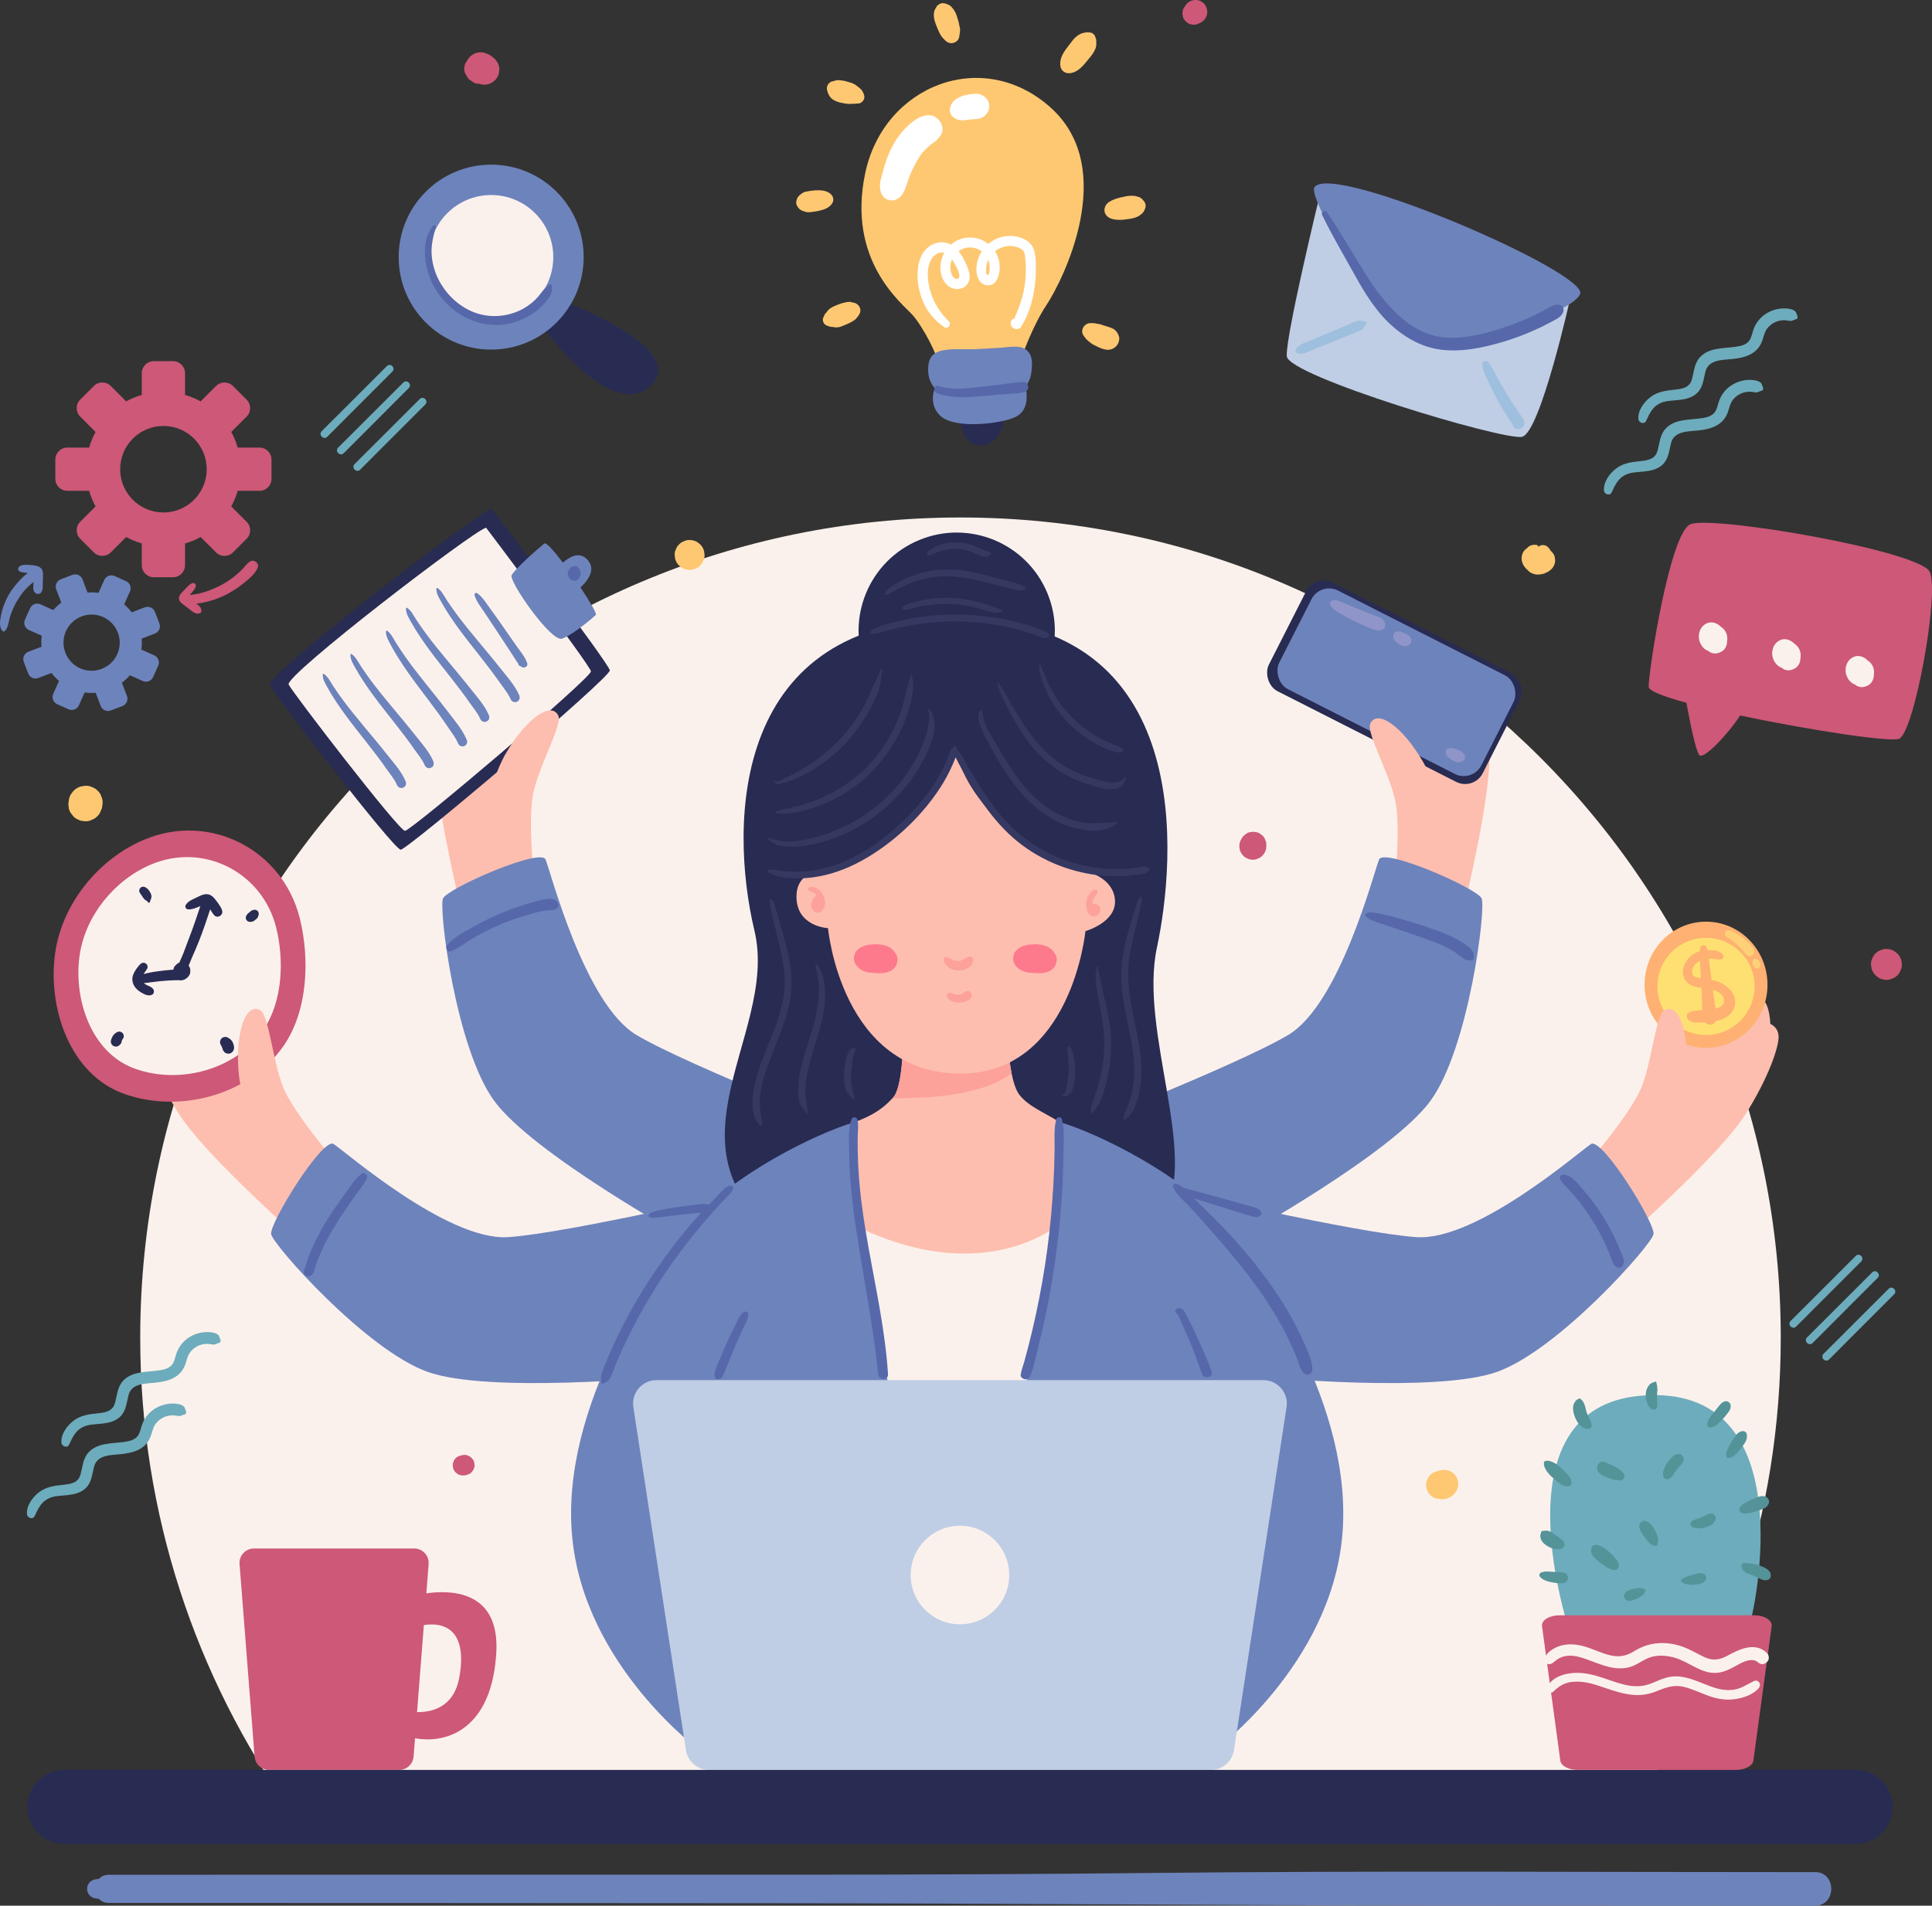 <?xml version="1.0" encoding="UTF-8"?><svg id="OBJECTS" xmlns="http://www.w3.org/2000/svg" viewBox="0 0 446.96 440.99"><rect x="0" y="0" width="446.96" height="440.99" fill="#333333" stroke="none"/><defs><style>.cls-1{fill:#fff;}.cls-2{fill:#353861;}.cls-3{fill:#fed177;}.cls-4{fill:#fdbeaf;}.cls-5{fill:#282b52;}.cls-6{fill:#bfcee5;}.cls-7{fill:#fee072;}.cls-8{fill:#9fbfde;}.cls-9{fill:#549398;}.cls-10{fill:#fda19b;}.cls-11{fill:#6d83bc;}.cls-12{fill:#feb172;}.cls-13{fill:#fec872;}.cls-14{fill:#5668aa;}.cls-15{fill:#fd7a8d;}.cls-16{fill:#fbf1ec;}.cls-17{fill:#6dacbc;}.cls-18{fill:#cd5877;}.cls-19{fill:#9095c9;}</style></defs><path class="cls-16" d="m377.2,419.02c21.9-30.94,34.77-68.71,34.77-109.5,0-104.8-84.96-189.77-189.77-189.77S32.44,204.72,32.44,309.53c0,40.79,12.87,78.56,34.77,109.5h310Z"/><path class="cls-4" d="m66.06,283.68s-19.02-17.05-24.52-25.69c-5.49-8.64-7.82-15.82-7.75-18.11.06-2.29,1.92-2.93,1.92-2.93,0,0,.07-4.31,1.76-5.69,0,0-1.76-2.57,2.66-4.97,4.43-2.4,17.86,9.22,18.77,9.47.91.25,3.9,8.37,4.07,10.21s1.25,12.88,2.11,14.97c.86,2.09,6.06,13.01,6.3,12.56.24-.45-5.33,10.17-5.33,10.17Z"/><path class="cls-18" d="m33.33,194.31c-10.49,4.44-18.89,14.7-20.55,26.09-1.83,12.55,3.21,28.31,16.14,32.8,12.87,4.47,28.85.19,36.72-11.23,5.61-8.15,6.04-20.15,3.71-29.49-3.96-15.87-20.82-24.59-36.02-18.16Z"/><path class="cls-16" d="m34.94,200.05c-8.43,3.57-15.18,11.82-16.51,20.96-1.47,10.08,2.58,22.75,12.97,26.36,10.35,3.6,23.18.15,29.51-9.03,4.51-6.55,4.85-16.19,2.98-23.7-3.18-12.75-16.73-19.76-28.94-14.59Z"/><path class="cls-4" d="m106.31,208.89s-6.02-24.82-5.65-35.06c.37-10.23,2.52-17.46,3.87-19.31,1.35-1.85,3.24-1.33,3.24-1.33,0,0,2.5-3.51,4.67-3.69,0,0,0-3.12,5.01-2.59,5.01.53,9.5,17.71,10.11,18.44s-1.53,9.1-2.42,10.72c-.9,1.62-6.27,11.32-6.74,13.53-.47,2.21-2.38,14.16-1.92,13.92.46-.24-10.16,5.36-10.16,5.36Z"/><path class="cls-5" d="m113.79,117.74s27.06,35.77,27.29,37.38-46.78,41.5-48.38,41.5-29.12-35.77-30.27-38.06,48.15-40.13,51.36-40.82Z"/><path class="cls-16" d="m112.45,122.11s24.06,31.81,24.26,33.24c.2,1.43-41.6,36.91-43.02,36.91s-25.89-31.81-26.91-33.85,42.82-35.68,45.67-36.29Z"/><path class="cls-4" d="m338.95,208.89s6.02-24.82,5.65-35.06c-.37-10.23-2.52-17.46-3.87-19.31-1.35-1.85-3.24-1.33-3.24-1.33,0,0-2.5-3.51-4.67-3.69,0,0,0-3.12-5.01-2.59-5.01.53-9.5,17.71-10.11,18.44-.61.73,1.53,9.1,2.42,10.72.9,1.62,6.27,11.32,6.74,13.53.47,2.21,2.38,14.16,1.92,13.92s10.16,5.36,10.16,5.36Z"/><rect class="cls-5" x="294.87" y="143.78" width="55.49" height="28.17" rx="4.57" ry="4.57" transform="translate(106.41 -128.94) rotate(26.92)"/><rect class="cls-11" x="296.85" y="145.06" width="52.45" height="25.6" rx="4.57" ry="4.57" transform="translate(106.46 -129.15) rotate(26.92)"/><path class="cls-4" d="m322.7,204.43s1.23-11.97.25-18.26c-.98-6.28-6.99-16.55-5.93-18.74,1.61-3.33,7.32.53,12.08,8.67,4.52,7.73,6.93,22.23,4.77,31.22-2.16,9-7.59,7.17-8.43,6.35-.84-.81-2.74-9.25-2.74-9.25Z"/><path class="cls-11" d="m243.83,263.11s42.13-16.44,54.17-23.6c12.05-7.17,19.88-37.87,21.05-40.62,1.17-2.75,22.67,6.67,23.72,9.01,1.05,2.34-2.94,34.58-11.8,46.79-8.86,12.21-44.13,31.73-44.13,31.73l-43.01-23.3Z"/><path class="cls-4" d="m379.2,283.68s19.02-17.05,24.52-25.69c5.49-8.64,7.82-15.82,7.75-18.11s-1.92-2.93-1.92-2.93c0,0-.07-4.31-1.76-5.69,0,0,1.76-2.57-2.66-4.97-4.43-2.4-17.86,9.22-18.77,9.47-.91.25-3.9,8.37-4.07,10.21-.18,1.84-1.25,12.88-2.11,14.97-.86,2.09-6.06,13.01-6.3,12.56s5.33,10.17,5.33,10.17Z"/><ellipse class="cls-12" cx="394.68" cy="227.88" rx="14.22" ry="14.6"/><circle class="cls-7" cx="394.68" cy="228.26" r="11.24" transform="translate(-57.31 168.41) rotate(-22.5)"/><path class="cls-4" d="m368.77,267.47s7.8-9.17,10.55-14.9c2.75-5.73,3.62-17.59,5.73-18.8,3.21-1.83,5.73,4.59,5.04,13.99-.65,8.93-6.88,22.24-13.76,28.43-6.88,6.19-10.32,1.61-10.55.46s2.98-9.17,2.98-9.17Z"/><path class="cls-11" d="m269.71,275.04s44.03,10.32,58.01,11.24c13.99.92,37.83-19.95,40.36-21.55s14.9,18.34,14.45,20.87-22.01,26.83-36.23,31.87c-14.22,5.04-54.34,1.15-54.34,1.15l-22.24-43.57Z"/><path class="cls-4" d="m123.47,202.59s-1.23-11.97-.25-18.26c.98-6.28,6.99-16.55,5.93-18.74-1.61-3.33-7.32.53-12.08,8.67-4.52,7.73-6.93,22.23-4.77,31.22,2.16,9,7.59,7.17,8.43,6.35.84-.82,2.74-9.25,2.74-9.25Z"/><path class="cls-11" d="m201.43,263.11s-42.13-16.44-54.17-23.6c-12.05-7.17-19.88-37.87-21.05-40.62-1.17-2.75-22.67,6.67-23.72,9.01-1.05,2.34,2.94,34.58,11.8,46.79,8.86,12.21,44.13,31.73,44.13,31.73l43.01-23.3Z"/><path class="cls-4" d="m76.49,267.47s-7.8-9.17-10.55-14.9c-2.75-5.73-3.62-17.59-5.73-18.8-3.21-1.83-5.73,4.59-5.04,13.99.65,8.93,6.88,22.24,13.76,28.43s10.32,1.61,10.55.46-2.98-9.17-2.98-9.17Z"/><path class="cls-11" d="m175.55,275.04s-44.03,10.32-58.01,11.24c-13.99.92-37.83-19.95-40.36-21.55-2.52-1.61-14.9,18.34-14.45,20.87.46,2.52,22.01,26.83,36.23,31.87,14.22,5.04,54.34,1.15,54.34,1.15l22.24-43.57Z"/><circle class="cls-5" cx="221.33" cy="145.94" r="22.7" transform="translate(-39 95.81) rotate(-22.5)"/><path class="cls-5" d="m221.33,143.19c-52.05,0-52.74,47.24-46.78,72.23,5.96,24.99-25.91,53.2,12.15,74.75,38.06,21.55,76.57.67,82.55-9.4,8.03-13.53-5.73-42.19-1.61-61.45,4.28-20,9.4-76.13-46.32-76.13Z"/><path class="cls-16" d="m193.35,278.71c.23,1.38,6.42,53.43,7.8,53.2,1.38-.23,48.61-1.83,46.78-3.21s5.73-43.57,4.59-45.86-21.32-6.65-24.76-7.57-34.39,3.44-34.39,3.44Z"/><path class="cls-4" d="m197.71,259.67c4.36-1.61,6.65-3.21,8.94-5.73s2.29-13.76,2.29-13.76l24.31,2.06s.46,8.25,2.52,11.01c2.06,2.75,5.73,4.13,9.39,6.42l1.39,22.47s-18.34,17.89-51.59,0c0,0-1.15-12.38-1.15-13.3s3.9-9.17,3.9-9.17Z"/><path class="cls-11" d="m197.71,259.67s-.23,37.38,11.01,71.31l-46.55,74.29s-27.06-19.72-29.81-49.76c-2.75-30.04,18.97-61.35,28.89-73.61,7.8-9.63,27.06-19.49,36.46-22.24Z"/><path class="cls-11" d="m245.17,259.67s.23,37.38-11.01,71.31l46.55,74.29s27.06-19.72,29.81-49.76c2.75-30.04-18.97-61.35-28.89-73.61-7.8-9.63-27.06-19.49-36.46-22.24Z"/><path class="cls-6" d="m280.13,409.57h-116.09c-2.68,0-4.95-1.95-5.36-4.6l-12.16-79.36c-.5-3.28,2.04-6.24,5.36-6.24h140.4c3.32,0,5.86,2.96,5.36,6.24l-12.16,79.36c-.41,2.65-2.68,4.6-5.36,4.6Z"/><path class="cls-11" d="m134.3,135.92c1.44-1.32,3.69-3.96,1.72-6.26-2.01-2.35-4.39-.65-5.8.53-2.08-2.73-3.87-4.76-4.29-4.42-1.53,1.22-6.88,5.96-7.57,7.34s9.17,15.59,11.69,14.68c2.52-.92,7.11-4.82,7.8-5.5.27-.27-1.39-3.11-3.56-6.35Z"/><path class="cls-14" d="m134.28,132.27s0-.08,0-.12c-.03-.1-.09-.21-.16-.3-.15-.3-.34-.56-.63-.74-.04-.02-.09-.04-.13-.05-.13-.07-.27-.1-.42-.09-.07,0-.24.02-.3.04-.1.04-.21.08-.3.13-.04.02-.08.04-.12.07-.11.07-.21.15-.3.24-.09.09-.17.2-.25.31-.11.15-.18.33-.25.51,0,.01,0,.03-.01.04,0,0,0,0,0,.01,0,.02-.02.05-.02.07,0,0,0,.02,0,.02-.02.11-.03.23-.05.34,0,.01,0,.02,0,.03,0,.07.02.15.03.2,0,.06.02.14.03.2,0,.02.01.05.02.07.04.12.09.24.15.36,0,.01.01.02.02.03.03.05.07.1.11.14.03.05.07.09.1.13.06.06.2.16.27.21,0,0,.02.01.03.02.02.01.04.03.07.04.1.05.22.1.33.14.02,0,.05.01.07.02.09.02.23.04.32.05.15,0,.29-.03.42-.09-.03.01-.07.03-.1.04.1-.03.17-.06.24-.1,0,0,.02,0,.03-.01,0,0-.02,0-.03.01.02-.01.04-.03.06-.04h-.01s.02,0,.04-.02c.02-.02.04-.03.07-.04.02-.01.03-.03.04-.04.16-.13.29-.25.42-.44.02-.03.04-.07.06-.1.06-.12.11-.24.15-.37.05-.17.07-.35.07-.53,0-.13-.02-.26-.04-.38Z"/><path class="cls-5" d="m35,207.65c.02-.08.05-.15.04-.25-.01-.16-.04-.31-.09-.46-.09-.23-.19-.44-.32-.64-.13-.2-.28-.4-.44-.57-.16-.17-.39-.3-.59-.42-.34-.2-.84-.16-1.12.14-.27.29-.38.77-.14,1.12.06.09.12.19.18.29.09.16.22.3.34.45-.05-.07-.11-.14-.16-.21.13.17.23.35.35.53.07.11.16.23.24.33.05.07.1.13.16.19.05.05.11.07.16.1.12.11.25.19.4.23.02.03.05.07.07.1.06.1.12.19.21.27.11.1.26.07.34-.04.09-.12.11-.25.14-.39.01-.06.02-.12.03-.17.14-.16.21-.37.22-.59Z"/><polygon class="cls-5" points="33.93 208.39 33.93 208.38 33.92 208.38 33.92 208.38 33.93 208.39"/><path class="cls-5" d="m54.11,242.13c-.02-.15-.04-.3-.08-.44-.06-.19-.14-.39-.22-.57-.06-.14-.19-.26-.28-.38-.03-.03-.06-.07-.08-.1-.03-.03-.06-.06-.09-.1-.08-.08-.21-.18-.31-.24-.02,0-.04-.01-.05-.02-.09-.06-.19-.12-.29-.17-.1-.04-.19-.08-.29-.12-.16-.05-.32-.06-.48-.02-.11,0-.21.03-.3.08-.15.05-.28.13-.39.25-.14.15-.24.33-.31.53-.05.16-.06.32-.02.48,0,.16.05.31.14.45.05.07.1.15.14.22.04.09.08.18.12.27.03.08.06.16.1.24h0s.03.09.05.14c.01.04.02.09.03.13,0,.02,0,.04.02.06.06.23.19.43.35.6.09.1.15.15.29.23.19.11.3.13.49.16.17.04.34.03.51-.02.1-.04.2-.09.31-.13.05-.03.1-.07.14-.11.14-.09.25-.21.34-.37.04-.06.05-.11.09-.2.08-.18.12-.33.12-.54,0-.11-.02-.21-.03-.31Z"/><path class="cls-5" d="m28.55,239.36c-.04-.13-.11-.24-.22-.34-.13-.12-.29-.21-.46-.27-.27-.09-.57-.02-.81.11-.39.2-.73.5-.96.87-.07.11-.13.22-.18.34-.09.21-.18.42-.24.64-.01.1-.03.21-.04.31,0,.16.03.31.1.45.03.1.08.19.15.26.08.13.19.23.33.3.18.1.38.15.59.16.3.01.62-.14.83-.34.06-.05.12-.11.17-.16.23-.22.36-.55.36-.87.01-.02.02-.04.03-.06.08-.16.18-.32.29-.46.04-.08.07-.17.11-.25.04-.14.05-.28.02-.42,0-.09-.02-.18-.07-.27Z"/><path class="cls-5" d="m59.81,211.18c-.05-.2-.17-.36-.33-.48-.13-.1-.27-.16-.44-.18-.19-.03-.35.01-.52.09-.13.02-.25.06-.37.13-.08.06-.16.12-.23.18-.05.04-.09.08-.14.11.08-.06.15-.12.23-.17-.19.15-.37.31-.56.45.07-.06.15-.12.22-.17-.23.18-.45.36-.59.6-.02.03-.05.05-.07.09-.11.2-.12.33-.15.55,0,.17.04.33.13.47.08.14.2.25.34.34.18.08.35.16.56.15.04,0,.07-.02.11-.02.01,0,.03,0,.04,0,.1-.01.19-.03.29-.04.05-.02.1-.04.15-.06.08-.03.17-.07.25-.11.16-.09.3-.22.44-.34.08-.06.15-.13.22-.2.03-.03.06-.07.09-.1.11-.1.18-.22.23-.35.03-.07.03-.14.05-.21h0c.02-.06.05-.13.07-.2.04-.15.04-.34,0-.49Z"/><path class="cls-5" d="m51.4,210.75c-.22-.82-.82-1.57-1.31-2.24-.58-.79-1.21-1.56-2.28-1.59-.91-.03-1.77.51-2.57.88-.7.32-1.64.72-2.1,1.39-.02.02-.05.05-.07.07-.4.41-.12,1.19.48,1.16.09,0,.18.02.26.03.12-.01.24-.03.36-.05.19-.03.38-.06.56-.11.41-.11.82-.27,1.21-.44.14-.06.27-.12.41-.18-.78,2.38-1.59,4.74-2.48,7.08-.51,1.34-1,2.69-1.52,4.03-.24.61-.58,1.28-.86,1.97-.07.03-.14.06-.21.09-.19.09-.36.23-.5.38-.02.03-.04.06-.06.09-.11.08-.22.16-.29.27-.09.09-.14.19-.18.3-.08.16-.12.32-.12.5-1.21.09-2.43.21-3.63.38-.8.11-1.61.24-2.4.42-.28.06-.58.14-.89.23.04-.06.08-.13.12-.19.23-.34.48-.65.69-1,.25-.41.12-.95-.25-1.23-.39-.3-.9-.25-1.26.07-.39.35-.7.79-1.01,1.22-.27.39-.5.78-.67,1.22-.34.83-.26,1.78.17,2.56.36.67.98,1.19,1.62,1.58.73.45,1.74.97,2.58.53.43-.23.5-.77.31-1.17-.17-.35-.55-.59-.89-.75-.09-.04-.17-.07-.26-.11,0,0,0,0,0,0-.04-.02-.11-.05-.12-.05-.14-.06-.27-.13-.41-.2-.13-.07-.26-.15-.38-.23-.05-.04-.11-.08-.16-.11,0,0,0,0,0,0-.01-.01-.03-.03-.04-.04.46-.03.93-.11,1.33-.16.74-.1,1.47-.19,2.21-.27,1.52-.16,3.05-.25,4.59-.26.15.03.3.07.45.05.16-.01.32-.03.47-.07.19-.04.36-.13.54-.21.17-.08.32-.22.45-.33-.08.06-.16.13-.25.19.13-.09.27-.19.38-.3.12-.11.21-.25.31-.38.13-.18.22-.41.26-.63.06-.34.06-.62,0-.96-.03-.15-.1-.29-.16-.43-.03-.07-.06-.13-.11-.19-.03-.04-.06-.07-.08-.1.28-.62.51-1.27.75-1.82.6-1.36,1.2-2.72,1.74-4.11.91-2.34,1.73-4.72,2.5-7.11.29.48.57.99.95,1.39.76.8,2.1-.03,1.82-1.06Z"/><path class="cls-11" d="m121.96,153.44c-.5-1.5-1.73-2.87-2.62-4.17-.98-1.42-1.97-2.84-2.96-4.25-.96-1.37-1.92-2.75-2.91-4.09-.92-1.24-1.81-2.77-3.08-3.68-.3-.22-.7.14-.61.47.43,1.5,1.56,2.86,2.4,4.15.91,1.4,1.85,2.78,2.77,4.17.92,1.39,1.84,2.79,2.75,4.19.46.7.9,1.41,1.36,2.1.28.42.55.88.86,1.29-.01.2.09.41.31.46.03,0,.07,0,.1.01.06.06.11.13.17.18,0-.02,0-.04,0-.05.6.54,1.77.14,1.46-.79Z"/><path class="cls-11" d="m120.11,160.87c-.97-2.28-2.91-4.4-4.44-6.34-1.65-2.1-3.38-4.13-5.08-6.19-1.7-2.05-3.4-4.11-4.98-6.25-.79-1.07-1.55-2.16-2.28-3.27-.64-.98-1.13-2.08-2.11-2.75-.12-.08-.27.03-.27.16-.02,1.14.61,2.11,1.15,3.08.61,1.1,1.27,2.17,1.96,3.21,1.43,2.17,2.99,4.24,4.59,6.29,1.64,2.1,3.31,4.17,4.91,6.3.76,1.01,1.5,2.03,2.22,3.06.77,1.11,1.8,2.31,2.32,3.55.61,1.45,2.64.63,2.01-.85Z"/><path class="cls-11" d="m113.08,165.45c-.97-2.28-2.91-4.4-4.44-6.34-1.65-2.1-3.38-4.13-5.08-6.19-1.7-2.05-3.4-4.11-4.98-6.25-.79-1.07-1.55-2.16-2.28-3.27-.64-.98-1.13-2.08-2.11-2.75-.12-.08-.27.03-.27.16-.02,1.14.61,2.11,1.15,3.08.61,1.1,1.27,2.17,1.96,3.21,1.43,2.17,2.99,4.24,4.59,6.29,1.64,2.1,3.31,4.17,4.91,6.3.76,1.01,1.5,2.03,2.22,3.06.77,1.11,1.8,2.31,2.32,3.55.61,1.45,2.64.63,2.01-.85Z"/><path class="cls-11" d="m107.95,171.15c-.93-2.3-2.82-4.46-4.31-6.43-1.61-2.13-3.29-4.2-4.96-6.29-1.66-2.08-3.32-4.17-4.85-6.35-.77-1.08-1.5-2.19-2.21-3.32-.62-.99-1.09-2.1-2.06-2.8-.11-.08-.27.02-.27.15-.04,1.14.57,2.12,1.09,3.1.59,1.11,1.23,2.19,1.9,3.25,1.39,2.2,2.9,4.3,4.46,6.38,1.59,2.13,3.22,4.24,4.78,6.39.74,1.02,1.46,2.06,2.16,3.11.74,1.12,1.75,2.34,2.25,3.6.58,1.47,2.63.68,2.03-.81Z"/><path class="cls-11" d="m100.24,176.15c-.97-2.28-2.91-4.4-4.44-6.34-1.65-2.1-3.38-4.13-5.09-6.19-1.7-2.05-3.4-4.11-4.98-6.25-.79-1.07-1.55-2.16-2.28-3.27-.64-.98-1.13-2.08-2.11-2.75-.12-.08-.27.03-.27.16-.02,1.14.61,2.11,1.15,3.08.61,1.1,1.27,2.17,1.96,3.21,1.43,2.17,2.99,4.24,4.59,6.29,1.64,2.1,3.31,4.17,4.91,6.3.76,1.01,1.5,2.03,2.22,3.06.77,1.11,1.8,2.31,2.32,3.55.61,1.45,2.64.63,2.01-.85Z"/><path class="cls-11" d="m93.82,180.74c-.97-2.28-2.91-4.4-4.44-6.34-1.65-2.1-3.38-4.13-5.08-6.19-1.7-2.05-3.4-4.11-4.98-6.25-.79-1.07-1.55-2.16-2.28-3.27-.64-.98-1.13-2.08-2.11-2.75-.12-.08-.27.03-.27.16-.02,1.14.61,2.11,1.15,3.08.61,1.1,1.27,2.17,1.96,3.21,1.43,2.17,2.99,4.24,4.59,6.29,1.64,2.1,3.31,4.17,4.91,6.3.76,1.01,1.5,2.03,2.22,3.06.77,1.11,1.8,2.31,2.32,3.55.61,1.45,2.64.63,2.01-.85Z"/><path class="cls-14" d="m169.27,274.37c-1.41-.07-2.7,1.78-3.61,2.69-.56.55-1.09,1.14-1.63,1.7-1.13-.34-2.56-.02-3.72.1-1.21.12-2.42.29-3.62.47-1.21.18-2.42.36-3.62.61-.62.13-1.24.27-1.84.48-.44.15-.93.29-1.15.73-.06.12-.06.27.05.37.36.33.81.3,1.28.28.63-.02,1.25-.1,1.88-.18,1.21-.16,2.42-.34,3.63-.48,1.22-.14,2.43-.26,3.65-.37.52-.05,1.08-.06,1.63-.1-.16.17-.33.33-.49.51-2.48,2.71-4.79,5.57-6.98,8.51-4.45,5.97-8.36,12.35-11.62,19.05-.89,1.83-1.74,3.69-2.53,5.56-.4.93-.78,1.87-1.16,2.81-.45,1.13-.48,1.78-.3,2.93.03.19.25.22.39.16.74-.32,1.27-.58,1.66-1.33.44-.85.73-1.82,1.09-2.71.71-1.73,1.47-3.43,2.27-5.12,1.56-3.3,3.27-6.54,5.11-9.69,3.68-6.32,7.94-12.22,12.63-17.81,1.31-1.56,2.66-3.09,4.04-4.59.67-.72,1.35-1.43,2.03-2.14.59-.61,1.26-1.16,1.25-2.06,0-.19-.15-.33-.34-.34Z"/><path class="cls-14" d="m301.18,309.66c-2.98-6.64-7.18-12.68-11.74-18.32-2.63-3.24-5.45-6.36-8.42-9.28-1.44-1.42-2.87-2.86-4.31-4.28-.14-.14-.28-.28-.42-.43.02,0,.04.01.06.02,1.85.6,3.71,1.16,5.57,1.74,1.8.56,3.59,1.13,5.4,1.66.86.25,1.72.55,2.59.76.38.09.8.18,1.19.04.15-.04.29-.12.4-.23.13-.22.17-.25.12-.1.19-.07.37-.33.21-.53-.12-.15-.17-.45-.34-.65-.26-.32-.65-.45-1.02-.58-.79-.27-1.61-.47-2.41-.7-1.81-.53-3.63-1.01-5.44-1.51-1.81-.5-3.63-1.01-5.45-1.49-.85-.22-1.7-.45-2.55-.67-.25-.06-.53-.15-.8-.22-.52-.42-1.06-.78-1.64-.98-.45-.15-.93.33-.78.78.52,1.57,2.14,2.81,3.24,3.98,1.24,1.32,2.5,2.64,3.69,4,2.44,2.78,4.88,5.57,7.24,8.43,4.67,5.65,8.96,11.58,12.22,18.18.83,1.67,1.6,3.36,2.28,5.1.42,1.08.92,3.78,2.46,3.71,2.85-.11-.82-7.23-1.36-8.42Z"/><path class="cls-14" d="m129.21,209.25c-.69-2.23-4.28-.9-5.83-.5-2.47.64-4.87,1.5-7.23,2.48-2.25.94-4.45,1.99-6.57,3.19-2.05,1.16-4.58,2.42-6.12,4.25-.49.59-.04,1.82.85,1.46,2.01-.82,3.78-2.28,5.67-3.35,2.01-1.13,4.08-2.16,6.21-3.04,2.09-.86,4.25-1.56,6.43-2.18,1.09-.31,2.18-.61,3.29-.84.91-.19,2.15.08,2.9-.5.3-.23.52-.58.4-.98Z"/><path class="cls-14" d="m83.66,271.58c-1.61,1.23-2.79,3.26-3.99,4.88-1.35,1.83-2.65,3.69-3.85,5.62-1.16,1.86-2.23,3.77-3.16,5.76-.45.96-.87,1.94-1.26,2.92-.38.98-.6,2.07-1.03,3.03-.5,1.13.71,2.08,1.68,1.3.66-.53.8-1.69,1.07-2.46.37-1.06.79-2.1,1.25-3.13.93-2.05,2.02-4.03,3.19-5.95,1.15-1.88,2.39-3.71,3.65-5.51.63-.9,1.28-1.8,1.93-2.69.65-.9,1.38-1.75,1.79-2.79.26-.67-.68-1.42-1.27-.97Z"/><path class="cls-14" d="m339.85,219.21c-.84-.7-1.78-1.3-2.74-1.83-2.09-1.15-4.34-1.97-6.59-2.73-2.59-.88-5.22-1.7-7.87-2.39-1.28-.34-2.59-.68-3.9-.91-.86-.15-2.17-.5-2.86.2-.04.04-.05.09-.04.14.23.83,1.2,1.12,1.93,1.41,1.16.47,2.37.83,3.56,1.24,2.52.87,5.05,1.71,7.57,2.6,2.13.75,4.26,1.51,6.26,2.58.93.5,1.82,1.06,2.66,1.71.44.34.85.75,1.4.93.46.16.84.06,1.31.05.22,0,.35-.17.38-.38.13-1.18-.12-1.84-1.06-2.63Z"/><path class="cls-14" d="m375.01,289.82c-.39-1.01-.82-2.01-1.28-3-.94-2.03-2.02-3.99-3.23-5.86-1.17-1.82-2.47-3.57-3.88-5.22-1.25-1.46-2.9-3.8-4.99-3.96-.6-.04-.96.69-.67,1.18.49.81,1.25,1.5,1.88,2.2.69.77,1.38,1.53,2.03,2.33,1.35,1.64,2.58,3.39,3.7,5.19,1.09,1.75,2.06,3.57,2.92,5.45.43.94.81,1.9,1.19,2.86.36.93.56,2.05,1.64,2.35.45.12.82-.09,1.08-.44.67-.9-.02-2.18-.37-3.09Z"/><path class="cls-10" d="m234.03,248.39c-.61-3.04-.78-6.14-.78-6.14l-24.31-2.06s0,11.24-2.29,13.76c-.05.06-.11.11-.16.17,2.65.12,5.47-.1,6.65-.15,5.22-.2,10.67-.99,15.62-2.77,1.84-.66,3.61-1.66,5.27-2.81Z"/><path class="cls-4" d="m192.2,201.6s-7.94-1.11-7.94,5.88,7.3,7.3,7.3,7.3c0,0,3.02,33.66,30.65,33.66,25.72,0,28.9-32.97,28.9-32.97,0,0,7.3-2.06,6.83-7.3-.48-5.24-6.67-6.51-6.67-6.51,0,0-23.66-6.89-30.01-27.05,0,0-9.69,22.39-29.06,26.99Z"/><path class="cls-19" d="m319.36,142.96c-.56-.29-1.2-.46-1.79-.69-1-.39-2.01-.78-3-1.2-.99-.41-1.99-.81-2.98-1.22-1.03-.42-2.12-1.15-3.26-.94-.41.08-.76.64-.59,1.04.45,1.1,1.67,1.63,2.64,2.21.93.55,1.87,1.07,2.84,1.54,1.03.5,2.07.96,3.12,1.39,1.06.43,2.59,1.31,3.65.49.97-.74.31-2.14-.64-2.63Z"/><path class="cls-19" d="m326.5,148.22c-.01-.37-.17-.66-.41-.93-.04-.05-.08-.1-.13-.14-.27-.27-.61-.41-.95-.56.11.05.23.1.34.14-.34-.14-.65-.31-1-.43-.11-.04-.22-.09-.33-.12-.24-.08-.57-.08-.85,0-.04,0-.09,0-.13.02-.43.11-.71.52-.72.94,0,.09.01.17.03.26,0,.07,0,.15.03.21.04.13.1.25.16.37-.04-.1-.08-.2-.12-.29.14.51.66,1.02,1.11,1.3.44.26.94.53,1.47.51.41,0,.85-.09,1.15-.39.06-.08.13-.17.19-.25-.02,0-.03,0-.01-.01.05-.07.1-.12.13-.2.04-.1.05-.2.04-.31,0-.03,0-.07-.02-.1,0,0,.02,0,.03,0Z"/><path class="cls-19" d="m338.77,174.61c-.05-.09-.13-.17-.19-.25-.13-.2-.29-.36-.52-.49-.14-.08-.3-.15-.45-.21-.27-.11-.55-.21-.82-.31-.3-.11-.62-.18-.93-.21-.1-.01-.21-.02-.31-.03-.18-.01-.33.03-.49.1-.17.07-.16.07.04-.02-.03,0-.05,0-.08.01-.43.07-.71.63-.58,1.03,0,.03.02.06.03.09.06.34.31.65.53.89.13.15.32.26.47.38.1.08.2.16.31.22.73.4,1.61.86,2.42.4l-.3.13c.06-.01.13-.02.19-.04.34-.13.59-.31.74-.66.14-.33.13-.7-.06-1.01Z"/><path class="cls-12" d="m396.66,226.92c-.23-.06-.47-.11-.7-.15-.15-1.13-.3-2.25-.44-3.38-.07-.51-.13-1.04-.2-1.56.34-.01.67,0,1.01.03.73.06,1.5.39,2.17-.02.19-.12.34-.39.25-.62-.45-1.17-2.23-1.35-3.32-1.38-.15,0-.31,0-.46.01-.05-.19-.09-.38-.14-.57-.27-.89-1.44-.64-1.53.21-.02.21-.03.42-.04.63-.47.14-.93.32-1.35.57-1.91,1.17-3.32,3.72-2.17,5.89.74,1.4,2.3,1.78,3.88,2.02.05,1.08.1,2.15.15,3.23.03.6.02,1.25.05,1.9-.68.05-1.37.09-2.04.22-.35.06-.83.2-1.14.45-.07.02-.13.06-.18.13-.86,1.12.75,2.05,1.68,2.1.74.04,1.51,0,2.28-.06.64.78,2.19.79,2.5-.31,1.11-.2,2.17-.55,3.05-1.31.91-.79,1.5-1.96,1.45-3.18-.09-2.52-2.52-4.28-4.75-4.86Zm-5.03-1.32c-.27-.45-.2-1.05-.03-1.52.29-.78.94-1.38,1.68-1.76.03.47.06.94.08,1.4.05.88.09,1.77.14,2.65-.23-.04-.45-.08-.68-.13-.44-.1-.95-.22-1.2-.63Zm6.4,7.35c-.36.22-.75.36-1.14.46-.08-.55-.17-1.1-.24-1.64-.13-.9-.25-1.81-.38-2.71.02,0,.03,0,.05.01,1.01.3,2.04.83,2.43,1.87.32.84.03,1.55-.72,2.01Z"/><path class="cls-3" d="m404.69,218.28c-.47-.46-.98-.88-1.51-1.28-.48-.36-.97-.7-1.49-1-.31-.18-.62-.36-.95-.49-.32-.13-.64-.28-.99-.24-.27.04-.5.12-.65.37-.14.24-.13.52,0,.76.19.34.5.52.8.74.22.16.46.3.69.46.13.09.25.18.38.27.05.04.1.07.15.11.02.01.01.01.02.01,0,0,.01.01.04.03.23.18.45.37.67.56.42.38.83.78,1.2,1.21.09.1.18.21.27.31.07.08.21.2.26.3,0,0,0,.02.01.03.08.12.16.23.25.34.13.15.29.28.45.39.68.46,1.5-.16,1.54-.88.04-.79-.61-1.48-1.14-2Z"/><path class="cls-3" d="m407.13,222.7c-.08-.17-.15-.32-.29-.44-.22-.18-.47-.41-.77-.43-.02-.01-.03-.03-.05-.04-.13-.1-.29-.03-.31.13v.03s-.06.06-.08.1c-.03.04-.05.11-.07.16-.03.07-.05.12-.06.2-.02.13-.03.27-.04.4-.02.18.03.35.09.52.06.18.12.37.26.5.04.04.09.07.14.11.1.08.21.16.34.2.17.05.34.03.5-.04.13-.05.22-.13.31-.24.05-.05.08-.1.1-.17.05-.09.07-.19.07-.3,0-.06.02-.12.02-.17,0-.19-.08-.35-.16-.52Z"/><circle class="cls-16" cx="222.08" cy="364.47" r="11.4"/><path class="cls-10" d="m189.71,206.17c-.3-.3-.65-.55-1.03-.72-.21-.09-.41-.17-.64-.21-.18-.03-.29-.03-.47-.01-.09,0,.07-.01-.02,0-.1,0-.18.02-.27.05-.48.15-.42.75,0,.92-.03-.01.12.04.16.06-.01,0-.06-.02,0,0,.05.02.11.05.16.07.12.04.24.08.36.13.02,0,.07.03.08.04.05.03.1.05.15.08.05.03.1.06.15.09.02.02.05.03.07.05,0,0,0,0,0,0,0,0,0,0,0,0,.1.08.19.16.28.25.04.04.08.08.12.13.02.02.04.04.06.07,0,0,0,0,0,0,.03.03.05.07.07.11-.8.25-1.29,1.47-1.28,2.27,0,.6.32,1.19.85,1.48.58.32,1.29.17,1.72-.31,1.18-1.31.6-3.43-.53-4.57Z"/><path class="cls-10" d="m254.55,210.28c-.14-.84-1.07-1.27-1.84-1.1,0-.06,0-.12,0-.18,0-.03,0-.07,0-.1,0,0,0,0,0-.01.03-.16.06-.31.11-.46.02-.07.04-.13.06-.19.01-.04.03-.07.04-.11,0,0,0,0,0,0,.06-.13.13-.26.21-.39.05-.08.1-.15.15-.23.02-.02.02-.03.02-.04,0,0,.01-.01.03-.03.11-.12.21-.24.31-.36.15-.19.22-.37.24-.59.04-.08.05-.17.06-.27,0-.07-.04-.16-.11-.19-.11-.05-.19-.07-.29-.07-.26-.07-.5-.05-.74.1-.18.11-.35.27-.48.43-.25.3-.47.62-.63.97-.32.7-.5,1.47-.42,2.24.09.86.4,1.89,1.27,2.26,1.05.44,2.17-.56,1.99-1.64Z"/><path class="cls-2" d="m241.48,145.93c-.71-.29-1.44-.54-2.17-.78-1.32-.44-2.66-.83-4.02-1.18-2.78-.7-5.61-1.19-8.45-1.48-5.63-.57-11.33-.31-16.88.76-1.59.31-3.15.69-4.7,1.15-.78.23-1.54.49-2.3.79-.65.26-1.32.47-1.65,1.12-.04.08-.03.21.07.26.53.23.96.15,1.51,0,.71-.18,1.42-.37,2.13-.56,1.35-.36,2.7-.69,4.07-.98,2.73-.58,5.51-.95,8.29-1.12,5.5-.34,11.04.11,16.41,1.37,1.5.35,2.99.76,4.46,1.24.77.25,1.53.51,2.29.79.66.25,1.4.6,2.04.16.14-.1.2-.24.16-.4-.13-.65-.69-.91-1.26-1.14Z"/><path class="cls-2" d="m265.76,200.8c-.82-.45-1.58-.21-2.47-.07-.87.13-1.75.23-2.63.29-1.74.12-3.49.11-5.23-.03-3.5-.28-6.97-1.11-10.24-2.41-3.26-1.29-6.35-3.1-9.05-5.34-2.89-2.4-5.35-5.27-7.5-8.33-1.24-1.76-2.38-3.58-3.47-5.43-1.11-1.88-2.12-3.84-3.33-5.65-.11-.16-.24-.24-.38-.28-.04-.28-.13-.55-.19-.81-.04-.19-.29-.24-.42-.11-.26.25-.58.48-.79.76-.26.35-.35.82-.5,1.23-.31.82-.65,1.63-1.02,2.43-.74,1.57-1.59,3.08-2.53,4.53-1.9,2.92-4.18,5.58-6.67,8.01-5.19,5.05-11.42,9.51-18.54,11.3-2.09.53-4.24.81-6.4.83-1.09.01-2.18-.05-3.26-.16-1.07-.11-2.11-.33-3.19-.34-.35,0-.46.47-.18.65,1.64,1.03,3.82,1.27,5.72,1.36,2,.1,3.99-.06,5.95-.42,3.87-.71,7.56-2.23,10.94-4.22,6.35-3.74,12.08-9.03,16.3-15.07,1.17-1.67,2.21-3.42,3.1-5.26.45-.92.85-1.85,1.22-2.81.03-.07.06-.14.08-.21.74,1.57,1.61,3.08,2.47,4.58.98,1.71,2.02,3.39,3.12,5.02,2.2,3.27,4.69,6.37,7.65,8.98,5.5,4.85,12.46,7.84,19.72,8.71,2.03.24,4.08.31,6.11.2,1.03-.06,2.05-.16,3.07-.3.52-.07,1.05-.13,1.56-.27.52-.14.79-.36,1.1-.78.13-.17.03-.46-.15-.56Z"/><path class="cls-2" d="m182.25,220.38c-.48-2.04-1.06-4.05-1.63-6.06-.29-1.02-.58-2.03-.86-3.04-.29-1.02-.52-2.18-1.13-3.05-.18-.25-.52-.15-.55.15-.1.92.19,1.85.39,2.75.22.95.46,1.9.68,2.84.45,1.88.93,3.76,1.35,5.64.81,3.59,1.35,7.21.79,10.88-1.04,6.83-4.76,12.85-6.47,19.49-.47,1.85-.79,3.77-.72,5.68.06,1.75.37,3.7,1.86,4.81.15.11.37-.04.36-.21-.02-1.62-.53-3.18-.56-4.81-.04-1.67.23-3.32.63-4.93.84-3.34,2.21-6.52,3.47-9.72,1.24-3.14,2.43-6.33,2.97-9.67.58-3.61.24-7.22-.59-10.77Z"/><path class="cls-2" d="m187.86,244c1.33-4.5,3.07-9.03,3.04-13.79-.02-2.36-.32-5.2-1.93-7.05-.14-.17-.36.02-.33.19.18,1.13.5,2.23.65,3.37.15,1.12.19,2.25.14,3.38-.11,2.31-.55,4.58-1.15,6.8-1.27,4.67-3.16,9.21-3.57,14.07-.1,1.23-.13,2.51.16,3.72.28,1.19.91,2.12,1.83,2.91.11.09.29,0,.25-.14-.29-1.02-.39-2.13-.51-3.18-.12-1.07-.15-2.13-.06-3.2.19-2.41.81-4.76,1.49-7.07Z"/><path class="cls-2" d="m197.06,251.31c-.19-.99-.21-2.03-.15-3.03.06-1,.18-2,.32-2.99.07-.46.15-.92.29-1.37.11-.34.43-.72.41-1.08,0-.14-.09-.23-.21-.28-.44-.16-.93.28-1.19.6-.37.45-.57,1-.71,1.56-.29,1.16-.45,2.36-.54,3.54-.08,1.18-.06,2.39.25,3.54.3,1.1,1.05,1.97,2.01,2.56.16.1.29-.09.23-.23-.39-.9-.54-1.88-.72-2.84Z"/><path class="cls-2" d="m261.46,230.99c-.59-3.73-.62-7.44.09-11.15.39-2.06.93-4.08,1.43-6.11.24-.99.46-1.98.69-2.97.23-1,.55-2.07.42-3.09-.03-.19-.24-.25-.36-.1-.52.67-.75,1.49-1.01,2.3-.3.93-.58,1.86-.86,2.79-.54,1.77-1.05,3.56-1.47,5.36-.85,3.59-1.22,7.17-.84,10.85.69,6.73,3.1,13.25,2.82,20.08-.07,1.71-.32,3.42-.81,5.06-.48,1.6-1.28,3.09-1.71,4.71-.06.25.22.5.45.35,1.32-.87,2.02-2.25,2.57-3.68.54-1.42.83-2.93,1.01-4.44.37-3.08.12-6.21-.38-9.26-.58-3.58-1.49-7.1-2.06-10.69Z"/><path class="cls-2" d="m256.93,238.67c-.22-2.34-.73-4.63-1.26-6.92-.3-1.3-.62-2.6-.88-3.91-.13-.65-.24-1.3-.36-1.95-.13-.73-.43-1.49-.47-2.22,0-.14-.21-.14-.22,0-.04.56-.24,1.08-.28,1.65-.04.62,0,1.25.07,1.87.11,1.15.29,2.29.49,3.43.41,2.28.94,4.55,1.2,6.85.5,4.34.18,8.78-.96,13-.33,1.21-.73,2.39-1.16,3.56-.41,1.13-.78,2.22-.82,3.43,0,.15.17.19.27.11,1.74-1.35,2.43-3.68,3.03-5.71.64-2.15,1.07-4.36,1.3-6.59.23-2.2.24-4.41.04-6.6Z"/><path class="cls-2" d="m248.53,245.22c-.1-.67-.24-1.35-.48-1.99-.09-.26-.2-.53-.35-.76-.11-.17-.31-.24-.39-.35-.07-.11-.26-.07-.25.07,0,.13-.1.26-.13.39-.05.24.01.56.04.8.06.54.13,1.08.18,1.62.1,1.02.12,2.05.06,3.08-.06,1.03-.23,2.04-.43,3.05-.12.62-.2,1.97-.99,2.1-.11.02-.15.19-.07.25.71.58,1.61,0,2.06-.65.68-.99.8-2.47.9-3.63.11-1.33.06-2.66-.13-3.98Z"/><path class="cls-2" d="m215.02,164c-.1-.14-.32-.06-.28.12.49,1.9.06,3.96-.45,5.81-.47,1.72-1.2,3.37-2.01,4.95-1.53,2.99-3.48,5.74-5.78,8.19-4.6,4.9-10.49,8.54-16.95,10.41-1.83.53-3.73.96-5.63,1.16-1.05.11-2.12.14-3.18,0-1.03-.15-2-.54-3-.8-.09-.02-.19.09-.13.17,1.06,1.49,3.18,1.82,4.88,1.92,1.89.1,3.82-.17,5.67-.56,3.54-.75,6.94-2.06,10.1-3.82,6.28-3.5,11.61-8.78,15.05-15.1,1.01-1.86,1.92-3.82,2.51-5.86.65-2.26.61-4.6-.8-6.57Z"/><path class="cls-2" d="m211.01,156.24c-.02-.15-.24-.13-.28,0-.42,1.5-.92,2.95-1.25,4.47-.33,1.53-.75,3.04-1.27,4.51-1.03,2.92-2.48,5.68-4.26,8.21-3.58,5.07-8.65,8.98-14.35,11.39-1.6.68-3.25,1.22-4.93,1.67-1.7.46-3.43.73-5.12,1.23-.27.08-.19.43.06.46,3.16.42,6.56-.53,9.52-1.59,3.07-1.1,5.98-2.64,8.6-4.59,5.23-3.87,9.22-9.16,11.61-15.2.67-1.71,1.22-3.47,1.59-5.26.18-.85.34-1.75.33-2.62,0-.9-.14-1.79-.27-2.68Z"/><path class="cls-2" d="m203.75,154.84c-.38,1.19-.99,2.25-1.52,3.38-.52,1.1-.94,2.24-1.46,3.34-1.01,2.16-2.24,4.21-3.64,6.13-2.85,3.88-6.5,7.17-10.57,9.72-1.14.71-2.31,1.35-3.51,1.96-.62.32-1.25.61-1.89.9-.27.12-1.71.93-1.83.38-.02-.07-.14-.1-.17-.02-.12.27-.04.5.22.65.43.27.9.2,1.36.07,1.28-.35,2.54-.79,3.75-1.34,2.45-1.1,4.75-2.51,6.88-4.15,4.22-3.25,7.73-7.55,10.18-12.27.69-1.32,1.34-2.7,1.8-4.12.48-1.46.51-3.03.72-4.54.03-.21-.26-.3-.32-.09Z"/><path class="cls-2" d="m258.36,190.21c-1.35.03-2.69.19-4.03.27-1.37.08-2.76.02-4.11-.23-2.73-.51-5.3-1.62-7.6-3.15-4.95-3.29-8.34-8.44-11.31-13.46-.88-1.48-1.77-2.96-2.59-4.47-.45-.83-.85-1.67-1.11-2.58-.22-.77-.2-1.59-.53-2.31-.02-.05-.09-.05-.13-.02-1.12,1.03-.4,3.18.08,4.37.62,1.55,1.47,3.01,2.26,4.47,1.54,2.81,3.17,5.58,5.11,8.14,3.71,4.92,8.57,9.08,14.71,10.48,3.01.69,6.87.96,9.37-1.22.11-.09.02-.28-.12-.28Z"/><path class="cls-2" d="m260.23,179.79c-.58,1.22-2.34,1.38-3.52,1.25-1.45-.16-2.91-.63-4.31-1.06-2.63-.82-5.15-1.93-7.41-3.51-4.09-2.86-7.13-6.99-9.69-11.22-.75-1.24-1.46-2.5-2.18-3.76-.68-1.2-1.34-2.45-2.23-3.5-.07-.09-.2,0-.18.1.28,1.31.87,2.53,1.42,3.74.58,1.26,1.21,2.49,1.87,3.71,1.3,2.41,2.77,4.74,4.48,6.87,1.69,2.11,3.63,4,5.85,5.54,2.51,1.74,5.36,2.92,8.27,3.79,1.63.48,3.42,1.1,5.14.87,1.47-.2,2.54-1.28,2.74-2.73.02-.15-.19-.27-.26-.11Z"/><path class="cls-2" d="m259.84,173.46c-.57-.65-1.55-.96-2.34-1.27-.86-.34-1.71-.7-2.53-1.11-1.69-.85-3.29-1.87-4.75-3.07-2.9-2.37-5.32-5.28-7.08-8.58-.5-.94-.95-1.91-1.35-2.9-.2-.5-.39-1.01-.58-1.52-.19-.5-.54-.99-.67-1.5-.02-.1-.17-.06-.15.04.08.49-.01.99.06,1.48.07.5.2,1.01.34,1.5.26.94.6,1.86.98,2.76.77,1.8,1.75,3.5,2.91,5.08,2.34,3.19,5.37,5.85,8.84,7.76.95.52,1.95,1,2.96,1.39.95.36,2.21.83,3.22.47.23-.08.3-.34.14-.53Z"/><path class="cls-2" d="m229.16,127.82c-1.31-.32-2.46-.96-3.69-1.47-1.28-.53-2.66-.81-4.04-.84-1.37-.03-2.8.15-4.09.62-.66.24-1.31.53-1.89.91-.25.17-.49.35-.7.58-.25.27-.21.46-.33.78-.01.04.02.08.06.08.24-.02.43.07.68.01.32-.08.63-.24.93-.37.6-.26,1.2-.48,1.83-.66,1.34-.38,2.7-.53,4.09-.4,1.36.13,2.62.56,3.85,1.16.98.48,2.8,1.23,3.41-.17.04-.09.01-.21-.1-.24Z"/><path class="cls-2" d="m237.26,136.06c-.77-.86-2.22-1.12-3.29-1.42-1.22-.34-2.44-.66-3.66-.97-2.45-.63-4.89-1.29-7.4-1.64-4.32-.61-8.77-.13-12.8,1.57-1.1.46-2.19.99-3.17,1.66-.78.52-2.11,1.29-2.29,2.29,0,.05.02.1.08.1.86.05,1.77-.7,2.49-1.09.91-.49,1.84-.96,2.79-1.36,1.89-.79,3.91-1.35,5.94-1.64,4.56-.66,8.93.37,13.33,1.5,1.34.35,2.68.69,4.03,1.01,1.14.27,2.66.81,3.82.41.18-.06.24-.27.11-.42Z"/><path class="cls-2" d="m231.74,141.13c-3.74-1.47-7.53-2.6-11.57-2.77-1.93-.08-3.88.03-5.79.33-.96.15-1.91.37-2.85.62-.93.25-1.93.5-2.68,1.14-.26.23-.04.64.27.65.93.03,1.85-.34,2.75-.55.95-.23,1.91-.4,2.88-.53,1.9-.27,3.84-.34,5.76-.23,1.92.12,3.82.43,5.68.94,1.81.49,3.67,1.49,5.56.82.21-.08.2-.34,0-.42Z"/><path class="cls-10" d="m225.12,222.38h0c-.01.08-.02.14,0,0Z"/><path class="cls-10" d="m225.11,221.86c-.08-.29-.37-.53-.68-.52-.12,0-.23.03-.35.07-.04.02-.09.04-.13.06,0,0,0,0-.01,0-.15.04-.3.1-.44.17-.24.12-.46.27-.69.4-.11.06-.22.12-.34.18,0,0,0,0,0,0,0,0,0,0,0,0-.07.02-.13.05-.2.07-.12.04-.24.06-.37.09,0,0,0,0,0,0-.07,0-.14.01-.21.01-.12,0-.25,0-.37-.02-.01,0-.02,0-.03,0-.06-.01-.11-.02-.17-.03-.14-.03-.28-.06-.42-.11-.05-.02-.11-.04-.16-.06-.01,0-.02,0-.02,0-.02,0-.05-.02-.09-.04-.03-.01-.18-.08-.18-.08-.04-.02-.09-.04-.13-.07-.11-.06-.22-.13-.34-.19-.18-.09-.35-.2-.53-.26-.19-.13-.44-.17-.65-.05-.21.12-.37.43-.27.67,0,0,0,.02.01.03-.03.62.68,1.34,1.09,1.66.64.5,1.47.74,2.27.75.75.01,1.53-.2,2.19-.56.38-.21.73-.51.97-.88.15-.24.24-.5.28-.77,0-.02,0-.04,0-.06.03-.16.03-.3-.01-.46Z"/><path class="cls-10" d="m224.78,229.99c-.04-.27-.34-.55-.6-.6-.21-.04-.41-.06-.62,0-.21.05-.41.21-.57.34,0,0,0,0,0,0-.03.02-.06.04-.1.07-.08.05-.17.1-.25.15-.02.01-.04.02-.07.03,0,0-.02,0-.03.01-.09.03-.19.06-.28.09-.1.03-.19.04-.29.06,0,0,0,0,0,0-.04,0-.09,0-.13.01-.19.01-.38,0-.57-.01-.05,0-.09-.02-.14-.03-.1-.02-.19-.04-.29-.06-.09-.02-.19-.06-.28-.09-.02,0-.02,0-.03,0-.06-.02-.13-.06-.16-.08-.23-.1-.49-.16-.74-.14-.3.02-.57.24-.57.57,0,.64.54,1.07,1.08,1.33.53.25,1.1.38,1.69.38.52,0,1.05-.09,1.53-.28.27-.11.54-.22.78-.38.2-.13.42-.29.54-.51.15-.29.14-.54.1-.85Z"/><path class="cls-15" d="m207.04,220.44c-.36-.59-.9-1.09-1.57-1.38-1.24-.54-2.59-.65-3.92-.5-.15.01-.3.03-.45.05-.07.01-.14.01-.21.03-1.59.29-3.13,1.12-3.33,2.85-.19,1.64,1.2,2.92,2.66,3.37.71.22,1.49.27,2.23.32.69.05,1.39.05,2.07-.04.79-.11,1.59-.36,2.18-.92.57-.54.89-1.27.94-2.05.05-.69-.2-1.25-.6-1.72Z"/><path class="cls-15" d="m243.88,220.44c-.36-.59-.9-1.09-1.57-1.38-1.24-.54-2.59-.65-3.92-.5-.15.01-.3.03-.45.05-.07.01-.14.01-.21.03-1.59.29-3.13,1.12-3.33,2.85-.19,1.64,1.2,2.92,2.66,3.37.71.22,1.49.27,2.23.32.69.05,1.39.05,2.07-.04.79-.11,1.59-.36,2.18-.92.57-.54.89-1.27.94-2.05.05-.69-.2-1.25-.6-1.72Z"/><path class="cls-14" d="m245.71,259.03c-.17-.67-1.19-.67-1.36,0-.59,2.33-.34,4.92-.38,7.31-.04,2.55-.13,5.1-.27,7.64-.28,5.05-.74,10.09-1.41,15.1-.67,5.01-1.55,9.99-2.61,14.94-.53,2.5-1.12,4.98-1.75,7.45-.32,1.24-.65,2.47-.99,3.7-.27.98-.7,2-.82,3-.05.43.33.75.67.89.06.02.11.05.17.07.42.17,1.08-.11,1.27-.52.99-2.15,1.41-4.72,1.99-7,.62-2.48,1.2-4.96,1.72-7.46,1.04-4.94,1.87-9.92,2.51-14.92.66-5.06,1.11-10.15,1.36-15.25.13-2.55.2-5.09.22-7.64.02-2.38.25-4.99-.34-7.31Z"/><path class="cls-14" d="m200.91,288.56c-.88-4.88-1.65-9.78-2.08-14.72-.22-2.5-.35-5.01-.4-7.53-.02-1.26-.02-2.52.01-3.77.03-1.16.21-2.36-.09-3.49-.14-.54-1.04-.74-1.29-.17-.89,2.04-.61,4.77-.62,6.96,0,2.51.11,5.02.31,7.53.39,4.89,1.08,9.76,1.85,14.6,1.59,10.01,3.56,19.94,4.56,30.04.14,1.44,2.38,1.48,2.28,0-.63-9.91-2.79-19.69-4.54-29.44Z"/><path class="cls-14" d="m171.92,303.7c-.97.85-1.49,2.34-2.06,3.47-.62,1.23-1.22,2.47-1.79,3.73-.57,1.26-1.1,2.53-1.62,3.81-.47,1.15-1.33,2.59-1.09,3.86.13.69.97.73,1.42.37.54-.43.77-1.23,1.02-1.86.24-.6.47-1.2.71-1.8.5-1.24,1.03-2.46,1.55-3.69.52-1.23,1.06-2.46,1.62-3.68.53-1.16,1.34-2.42,1.46-3.71.06-.66-.79-.87-1.21-.5Z"/><path class="cls-14" d="m280.3,317.32c-1.06-2.94-2.39-5.81-3.69-8.65-.63-1.38-1.3-2.75-2.01-4.09-.3-.56-.56-1.26-1.1-1.63-.47-.32-1.09-.38-1.49.07-.23.27-.18.6.1.81.43.31.58.78.8,1.26.26.59.52,1.19.78,1.78.54,1.23,1.1,2.45,1.62,3.69,1.02,2.43,1.86,4.91,2.78,7.37.51,1.37,2.72.79,2.22-.61Z"/><path class="cls-18" d="m94.47,369.6s21.52-6.89,20.34,12.95c-1.18,19.84-14.29,22.02-22.36,18.66v-5.55s11.77,3.53,13.79-7.4c2.02-10.93-3.19-13.95-10.76-11.6l-1.01-7.06Z"/><path class="cls-18" d="m92.35,409.57h-30.12c-1.74,0-3.19-1.34-3.33-3.08l-3.48-44.56c-.15-1.94,1.38-3.6,3.33-3.6h37.08c1.94,0,3.48,1.66,3.33,3.6l-3.48,44.56c-.14,1.74-1.58,3.08-3.33,3.08Z"/><path class="cls-5" d="m429.32,426.67H14.85c-4.7,0-8.55-3.85-8.55-8.55h0c0-4.7,3.85-8.55,8.55-8.55h414.47c4.7,0,8.55,3.85,8.55,8.55h0c0,4.7-3.85,8.55-8.55,8.55Z"/><path class="cls-13" d="m216.67,83.19c.46-.43-3.06-7.49-5.5-10.24-2.45-2.75-15.29-12.53-11.01-32.87,4.28-20.33,27.21-29.35,42.96-15.13,15.75,14.22,2.7,40.06-1.07,45.71-3.06,4.59-5.5,11.47-5.5,11.47l-19.87,1.07Z"/><path class="cls-5" d="m222.2,96.65s-.09,6.65,4.94,6.36c5.04-.29,5.32-7.47,5.32-7.47l-10.26,1.11Z"/><path class="cls-11" d="m216.63,88.94s-2.36,4.3.97,7.34c3.33,3.05,13.86,1.8,17.18.28,3.33-1.52,2.91-5.27,2.36-7.76s-13.99-.69-14.55-.83c-.55-.14-5.96.97-5.96.97Z"/><path class="cls-11" d="m215.71,82.26c-.86.93-1.07,2.3-.96,3.93.1,1.55.77,2.99,1.91,4.04,3.67,3.36,15.29,1.99,18.96.31,1.68-.77,2.67-2.26,2.93-4.06.26-1.75.52-4.1-.98-5.41-1.61-1.4-4.27-.68-6.18-.59-2.08.09-4.17.27-6.25.33-2.36.07-4.78-.19-7.11.28-1.05.21-1.8.61-2.32,1.17Z"/><path class="cls-1" d="m238.45,56.48c-1.18-1.42-3.39-1.95-5.16-1.87-1.78.08-3.39.76-4.65,1.83-.97-.77-2.16-1.3-3.49-1.44-1.96-.21-3.79.43-5.16,1.61-.05-.03-.09-.06-.14-.08-1.9-.94-4.1-.4-5.56,1.08-1.64,1.67-2.07,4.15-2.02,6.41.06,2.29.64,4.53,1.65,6.58,1.08,2.18,2.59,3.7,4.54,5.11.79.57,1.75-.69,1.04-1.35-1.87-1.75-3.41-4.22-4.17-6.66-.71-2.29-1.16-5.36.05-7.56.55-1,1.62-1.9,2.84-1.67.07.01.14.04.22.06-.45.82-.76,1.74-.85,2.74-.17,1.74.33,3.74,1.74,4.88,1.28,1.04,3.33,1.04,4.4-.32,1.28-1.64.19-3.88-.59-5.5-.37-.77-.82-1.53-1.37-2.21.45-.34.97-.59,1.54-.73,1.4-.34,2.77,0,3.83.79-.69,1.07-1.14,2.33-1.24,3.68-.13,1.73.48,3.99,2.53,4.16,1.89.16,2.62-1.79,2.8-3.34.19-1.65-.21-3.23-1.04-4.53,1.34-1.08,3.15-1.5,4.88-1.03.64.18,1.42.47,1.76,1.07.36.63.35,1.5.41,2.21.13,1.59.11,3.19-.06,4.77-.32,3.08-1.33,5.84-2.55,8.64-.15-.06-.32-.05-.44.09-.74.81-.3,2.05.79,2.23.5.08.96-.06,1.24-.5,2.38-3.76,3.39-8.65,3.41-13.05,0-1.88.12-4.55-1.15-6.08Zm-17.43,8c-.66-.25-.98-1.21-1.1-1.82-.16-.9-.03-1.81.32-2.63.1.14.2.29.28.43.54.89,1.36,2.25,1.42,3.3.04.63-.33.94-.93.71Zm7.35-.9c-.33-.15-.25-1.24-.23-1.55.04-.66.22-1.31.49-1.91.08.2.17.41.22.63.12.48.27,3.18-.48,2.84Z"/><path class="cls-1" d="m214.85,26.65c-1.24.06-2.27.48-3.26,1.2-.8.58-1.56,1.19-2.23,1.91-1.23,1.32-2.3,2.84-3.11,4.45-.9,1.78-1.53,3.71-2.03,5.64-.26.99-.67,2.15-.65,3.17.02.81.13,1.64.63,2.29.65.84,1.63,1.27,2.7,1,2.22-.56,2.67-3.24,3.36-5.08.14-.37.29-.74.43-1.1,0-.01,0-.02.01-.03.09-.21.18-.41.28-.61.34-.73.72-1.46,1.11-2.17.33-.58.69-1.13,1.07-1.68.01-.02.01-.02.02-.04.08-.1.16-.2.24-.29.23-.26.46-.52.71-.77.24-.25.5-.48.76-.71.12-.1.23-.2.35-.3.05-.04.21-.17.26-.2.02-.02.05-.03.06-.04.13-.09.26-.17.38-.25.68-.47,1.13-1.01,1.62-1.65,1.44-1.9-.51-4.84-2.71-4.73Z"/><path class="cls-1" d="m227.48,22.18c-.75-.48-1.58-.54-2.43-.44-.61.08-1.22.15-1.81.29-.58.13-1.12.4-1.65.65-.73.35-1.4,1.09-1.66,1.86-.49,1.09-.06,2.27.96,2.81.03.02.06.05.09.07-.03-.02-.06-.04-.08-.06.32.21.66.35,1.07.41.19.03.38.05.57.07.22.02.41,0,.63-.02.65-.07,1.3-.16,1.95-.25-.26.03-.52.07-.77.1,1.05-.14,2.21,0,3.12-.62.84-.58,1.4-1.38,1.4-2.44s-.55-1.89-1.4-2.43Z"/><path class="cls-13" d="m191.58,75.46c.05.02.05.02,0,0h0Z"/><path class="cls-13" d="m198.88,71.14c-.13-.31-.31-.54-.57-.74-.35-.27-.67-.34-1.11-.4.01,0,.02,0,.04,0-.03,0-.06-.01-.08-.02-.04-.02-.08-.04-.13-.05-.4-.11-.82-.08-1.23,0-.18.03-.36.08-.53.12-.39.09-.75.18-1.12.33-1.05.42-2.23.79-2.86,1.79-.12.13-.24.26-.35.4-.12.12-.2.26-.25.43-.02.04-.03.08-.05.13-.03.05-.06.09-.08.14-.49.8-.03,1.89.87,2.13.08.02.12.04.16.05-.08-.04-.25-.13-.49-.35.33.28.67.47,1.11.53.17.02.33.03.5.04.58.15,1.28.12,1.83-.09.37-.14.72-.29,1.09-.44.5-.2.98-.42,1.44-.69.16-.09.32-.18.47-.28.39-.25.64-.56.9-.92l.08-.1c.48-.6.7-1.28.38-2.03Z"/><path class="cls-13" d="m192.33,45.05c-.94-1.02-2.5-1.08-3.79-1-.5.03-1,.12-1.5.19-.5.07-.91.13-1.34.39-.1.06-.2.14-.3.21-.26.19-.5.37-.7.63-.19.21-.32.45-.38.73-.03.11,0,.07.08-.12-.33.61-.25,1.38.24,1.88-.38-.39.17.28.23.33.28.31.68.46,1.06.6.4.15.81.25,1.24.22.65-.06,1.38-.13,2.02-.27,1.28-.27,2.69-.66,3.39-1.88.36-.63.23-1.39-.25-1.91Z"/><path class="cls-13" d="m199.77,21.62c-.03-.06-.06-.12-.09-.17-.03-.08-.08-.18-.15-.34-.15-.25-.36-.47-.58-.66-.39-.34-.82-.68-1.26-.95-.47-.29-1.06-.42-1.58-.57-.18-.05-.36-.12-.54-.17-.3-.08-.62-.11-.94-.15-.51-.07-1.02-.12-1.51.07-.2.08-.39.13-.6.16-.37.05-.83.45-1,.77-.21.4-.28.84-.17,1.29.22.86.62,1.69,1.4,2.17.58.36,1.25.61,1.92.73.67.12,1.35.29,2.03.24.23-.02.46-.03.69-.03.27,0,.53,0,.78-.05.08,0,.16,0,.24,0,.54.04,1.09-.32,1.35-.77.3-.51.25-1.07,0-1.58Z"/><path class="cls-13" d="m221.9,5.65c-.07-.29-.12-.58-.21-.86-.21-.69-.44-1.52-.79-2.15-.17-.3-.39-.57-.6-.84-.29-.37-.62-.6-1.04-.78-.38-.17-.36-.15.05.04l-.21-.09c-.45-.19-.91-.34-1.4-.18-.45.14-.85.42-1.09.83l-.09.17c.3-.38.33-.4.07-.07-.34.45-.53.94-.55,1.52-.01.45.02.95.14,1.38.21.77.52,1.57.84,2.29.33.73.62,1.41,1.19,1.98.19.19.37.38.56.56.77.72,1.82.71,2.61.04.51-.43.56-1.04.63-1.65.03-.28.09-.56.1-.84.01-.45-.13-.92-.23-1.36Z"/><path class="cls-13" d="m253.6,9.86l.02.12c0-.33.03-.69-.07-1-.03-.09-.07-.17-.11-.25,0-.05-.01-.1-.03-.15-.19-.65-.77-1.06-1.43-1.09-.05,0-.1,0-.15,0-.18-.02-.36-.03-.57,0-.25.03-.48.09-.72.15.22-.03.43-.06.65-.09-.94.07-1.54.37-2.26.98-.39.33-.64.62-.96,1.05-.37.49-.75.98-1.12,1.47-.98,1.28-1.88,2.82-1.48,4.49.19.82,1.03,1.41,1.85,1.41,1.69,0,2.99-1.3,4-2.53.39-.48.78-.95,1.17-1.43.31-.38.56-.75.78-1.19.14-.29.3-.58.37-.89.1-.4.11-.71.07-1.04Z"/><path class="cls-13" d="m264.48,46.36s-.06-.06-.07-.07c-.04-.05-.07-.1-.11-.15-.32-.32-.72-.57-1.17-.65.19.08.38.16.56.24-.55-.27-1.06-.42-1.68-.43-.47,0-.86,0-1.34.09-.49.09-.97.21-1.45.31-.5.1-.95.25-1.42.43-.77.29-1.71.75-2.07,1.56-.37.81-.29,1.55.29,2.23.58.67,1.6.88,2.43.94.51.03.97.03,1.47-.03.49-.06.98-.12,1.47-.19.87-.11,1.83-.41,2.53-.99.46-.33.77-.73.96-1.3.03-.08.05-.16.08-.24.24-.59-.06-1.33-.47-1.77Z"/><path class="cls-13" d="m258.85,77.79c-.15-.36-.27-.68-.5-.98-.24-.3-.5-.56-.85-.74-.37-.18-.75-.34-1.15-.45-.4-.11-.8-.24-1.2-.37-.2-.07-.41-.16-.62-.21-.19-.05-.4-.07-.59-.1-.35-.07-.71-.16-1.07-.17-.21,0-.42,0-.63,0-1.35,0-2.41,1.61-1.61,2.81.31.46.62.9,1.04,1.25.46.39.93.76,1.47,1.03,1.39.69,3.1,1.64,4.59.66.45-.29.78-.66.99-1.16.19-.45.32-1.1.12-1.58Z"/><path class="cls-14" d="m237.6,88.8c-.05-.07-.1-.13-.16-.2-.22-.29-.69-.31-1.01-.15-1.52-.07-3.18.32-4.67.5-1.74.2-3.48.41-5.23.61-3.13.36-6.32.76-9.37-.24-1.05-.35-1.46,1.26-.45,1.64,3.08,1.16,6.41,1.07,9.64.78,1.8-.16,3.6-.32,5.4-.48,1.71-.15,3.71-.08,5.35-.6.86-.28,1-1.19.49-1.85Z"/><path class="cls-5" d="m125.56,75.7s16.2,22.32,25.07,13.45c8.87-8.87-21.4-19.87-21.4-19.87l-3.67,6.42Z"/><circle class="cls-11" cx="113.63" cy="59.5" r="21.4"/><circle class="cls-16" cx="113.63" cy="59.5" r="14.37"/><path class="cls-14" d="m127,65.88c-.71.62-1.25,1.12-1.81,1.89-.49.68-1.05,1.31-1.67,1.88-1.24,1.14-2.72,2.04-4.3,2.62-3.37,1.25-7.13,1.17-10.4-.36-3.24-1.52-5.85-4.17-7.44-7.36-.89-1.8-1.42-3.78-1.53-5.79-.12-2.14.41-4.16.98-6.2.09-.32-.35-.61-.59-.34-2.24,2.59-2.26,6.59-1.5,9.81.76,3.22,2.5,6.2,4.87,8.49,4.73,4.59,11.54,6.07,17.57,3.23,1.61-.76,3.1-1.81,4.34-3.08.62-.64,1.23-1.35,1.69-2.11.48-.79.51-1.48.5-2.38,0-.38-.44-.52-.71-.29Z"/><path class="cls-18" d="m60.04,103.57h-5.05c-.37-1.27-.86-2.48-1.49-3.61l3.56-3.56c1.08-1.08,1.08-2.84,0-3.92l-3.16-3.16c-1.08-1.08-2.84-1.08-3.92,0l-3.56,3.56c-1.13-.62-2.34-1.12-3.61-1.49v-5.05c0-1.52-1.25-2.77-2.77-2.77h-4.47c-1.52,0-2.77,1.25-2.77,2.77v5.05c-1.27.37-2.48.86-3.61,1.49l-3.56-3.56c-1.08-1.08-2.84-1.08-3.92,0l-3.16,3.16c-1.08,1.08-1.08,2.84,0,3.92l3.56,3.56c-.62,1.13-1.12,2.34-1.49,3.61h-5.05c-1.52,0-2.77,1.25-2.77,2.77v4.47c0,1.52,1.25,2.77,2.77,2.77h5.05c.37,1.27.86,2.48,1.49,3.61l-3.56,3.56c-1.08,1.08-1.08,2.84,0,3.92l3.16,3.16c1.08,1.08,2.84,1.08,3.92,0l3.56-3.56c1.13.62,2.34,1.12,3.61,1.49v5.05c0,1.52,1.25,2.77,2.77,2.77h4.47c1.52,0,2.77-1.25,2.77-2.77v-5.05c1.27-.37,2.48-.86,3.61-1.49l3.56,3.56c1.08,1.08,2.84,1.08,3.92,0l3.16-3.16c1.08-1.08,1.08-2.84,0-3.92l-3.56-3.56c.62-1.13,1.12-2.34,1.49-3.61h5.05c1.52,0,2.77-1.25,2.77-2.77v-4.47c0-1.52-1.25-2.77-2.77-2.77Zm-22.23,15.02c-5.53,0-10.01-4.48-10.01-10.01s4.48-10.01,10.01-10.01,10.01,4.48,10.01,10.01-4.48,10.01-10.01,10.01Z"/><path class="cls-11" d="m33.53,140.53l-3.06,1.17c-.52-.68-1.1-1.3-1.74-1.85l1.34-2.99c.4-.9,0-1.97-.91-2.38l-2.65-1.19c-.9-.4-1.97,0-2.38.91l-1.34,2.99c-.83-.12-1.68-.14-2.54-.07l-1.17-3.06c-.35-.93-1.4-1.39-2.32-1.04l-2.71,1.04c-.93.35-1.39,1.4-1.04,2.32l1.17,3.06c-.68.52-1.3,1.1-1.85,1.74l-2.99-1.34c-.9-.4-1.97,0-2.38.91l-1.19,2.65c-.4.9,0,1.97.91,2.38l2.99,1.34c-.12.83-.14,1.68-.07,2.54l-3.06,1.17c-.93.35-1.39,1.4-1.04,2.32l1.03,2.71c.35.93,1.4,1.39,2.32,1.04l3.06-1.17c.52.68,1.1,1.3,1.74,1.85l-1.34,2.99c-.4.9,0,1.97.91,2.38l2.65,1.19c.9.4,1.97,0,2.38-.91l1.34-2.99c.83.12,1.68.14,2.54.07l1.17,3.06c.35.93,1.4,1.39,2.32,1.04l2.71-1.03c.93-.35,1.39-1.4,1.04-2.32l-1.17-3.06c.68-.52,1.3-1.1,1.85-1.74l2.99,1.34c.9.4,1.97,0,2.38-.91l1.19-2.65c.4-.9,0-1.97-.91-2.38l-2.99-1.34c.12-.83.14-1.68.07-2.54l3.06-1.17c.93-.35,1.39-1.4,1.04-2.32l-1.04-2.71c-.35-.93-1.4-1.39-2.32-1.04Zm-10.02,14.26c-3.36,1.28-7.11-.4-8.39-3.76-1.28-3.36.4-7.11,3.76-8.39,3.36-1.28,7.11.4,8.39,3.76,1.28,3.36-.4,7.11-3.76,8.39Z"/><path class="cls-11" d="m9.95,132.73c-.01-.08-.02-.14-.02-.19,0-.01,0-.03,0-.04,0,0,0,0,0,0,0-.06,0-.06,0,0-.04-.33-.12-.61-.33-.89-.56-.72-1.72-.77-2.56-.87-.39-.04-.78-.05-1.17-.04-.24,0-.48.02-.72.08-.12.03-.25.07-.37.12-.1.05-.24.16-.3.2-.36.25-.43.83,0,1.06-.03-.05,0-.04.06.03.04.04.09.07.14.1.1.06.21.09.32.11.22.05.44.09.66.11.08,0,.16.02.25.02.03,0,.11.01.13.02.08.01.17.03.25.04l.13.02c-.8.58-1.54,1.33-2.16,2.01-.98,1.07-1.88,2.27-2.54,3.56-.64,1.26-1.17,2.62-1.44,4.01-.23,1.2-.67,3.12.48,3.95.04.03.12.03.16,0,1-.65,1.04-2.23,1.37-3.3.37-1.21.84-2.37,1.48-3.48.61-1.07,1.29-2.07,2.13-2.98.45-.49.93-.94,1.44-1.37.13-.11.28-.21.42-.31-.01.29-.03.57-.04.86-.02.47-.06,1,.23,1.41.18.25.39.41.7.46.28.04.62-.03.8-.26.24-.29.36-.57.41-.94.03-.23.03-.47.03-.71.01-.43.02-.86.03-1.28.01-.41.02-.82.03-1.23,0-.09,0-.19,0-.28Z"/><path class="cls-18" d="m57.85,129.91c-.66.43-1.12,1.11-1.67,1.68-.54.56-1.1,1.08-1.69,1.58-1.2,1-2.54,1.84-3.94,2.53-1.37.68-2.8,1.22-4.28,1.6-.7.18-1.56.25-2.38.4.09-.11.19-.22.28-.33.27-.32.55-.63.79-.97.13-.19.24-.36.3-.58.02-.09.05-.18.05-.27,0-.17-.08-.26-.13-.41-.01-.06-.07-.12-.13-.13-.13-.02-.23-.09-.38-.09-.13,0-.25.05-.36.1-.24.09-.42.26-.61.43-.34.29-.64.64-.95.96-.65.68-1.7,1.5-1.24,2.56.21.47.65.74,1.05,1.04.36.28.73.55,1.09.83.36.28.72.58,1.1.83.26.17.55.3.86.32.23.02.49-.05.63-.1.2-.06.36-.25.35-.46-.01-.45-.13-.83-.45-1.16-.21-.22-.47-.39-.73-.56.53-.07,1.05-.16,1.57-.26,1.67-.33,3.28-.86,4.82-1.59,1.54-.73,2.97-1.65,4.31-2.7,1.26-1,2.96-2.32,3.53-3.86.37-1-.94-1.94-1.8-1.38Z"/><path class="cls-18" d="m446.46,132.36c-2.25-4.91-50.24-13.13-55.37-11.06-4.75,1.92-9.71,33.92-9.68,37.63,0,.94,3.48,2.26,8.73,3.7.79,4.28,2.12,11,2.97,12.09.94,1.21,6.68-4.82,9.45-9.15,15.7,3.32,34.74,6.23,36.78,5.39,3.53-1.46,9.37-33.68,7.12-38.6Z"/><path class="cls-16" d="m399.56,148.28c0-.05.02-.1.03-.16.06-.57-.02-1.16-.26-1.69-.26-.57-.68-1.05-1.19-1.38-.83-.83-2.04-1.33-3.22-.84-1.4.58-2.01,2.06-1.89,3.45.06.64.31,1.25.67,1.79.33.49.88.97,1.46,1.17,0,0,0,0,.01,0,.56.46,1.27.71,2.02.57.72-.13,1.4-.49,1.82-1.06.42-.57.57-1.2.55-1.84Z"/><path class="cls-16" d="m416.53,152.17c0-.05.02-.1.03-.16.06-.57-.02-1.16-.26-1.69-.26-.57-.68-1.05-1.19-1.38-.83-.83-2.04-1.33-3.22-.84-1.4.58-2.01,2.06-1.89,3.45.06.64.31,1.25.67,1.79.33.49.88.97,1.46,1.17,0,0,0,0,.01,0,.56.46,1.27.71,2.02.57.72-.13,1.4-.49,1.82-1.06.42-.57.57-1.2.55-1.84Z"/><path class="cls-16" d="m433.51,156.06c0-.05.02-.1.03-.16.06-.57-.02-1.16-.26-1.69-.26-.57-.68-1.05-1.19-1.38-.83-.83-2.04-1.33-3.22-.84-1.4.58-2.01,2.06-1.89,3.45.06.64.31,1.25.67,1.79.33.49.88.97,1.46,1.17,0,0,0,0,.01,0,.56.46,1.27.71,2.02.57.72-.13,1.4-.49,1.82-1.06.42-.57.57-1.2.55-1.84Z"/><path class="cls-6" d="m305.33,45.13s-7.95,32.71-7.64,37.3c.31,4.59,50.14,19.57,54.42,18.65,4.28-.92,11.31-32.71,11.31-32.71l-58.09-23.24Z"/><path class="cls-11" d="m304.1,43.29c-1.87,2.53,16.82,33.32,24.46,35.47,7.64,2.14,34.85-5.81,36.99-10.7s-57.17-30.57-61.45-24.76Z"/><path class="cls-14" d="m360.86,70.57c-1.1-.26-1.89.26-2.83.79-.96.54-1.94,1.05-2.94,1.53-2,.97-4.05,1.83-6.15,2.55-4.28,1.48-9.02,2.82-13.58,2.72-9.15-.19-15.19-8.06-19.67-15.1-2.93-4.61-5.58-9.44-8.69-13.94-.48-.69-1.48-.1-1.12.65,2.28,4.71,4.98,9.26,7.52,13.84,2.29,4.13,4.79,8.25,8.3,11.48,3.17,2.93,7.05,5.18,11.37,5.79,4.85.68,9.96-.38,14.6-1.76,2.53-.75,5.01-1.68,7.42-2.76,1.28-.57,2.53-1.19,3.76-1.86,1.11-.6,2.5-1.16,2.84-2.48.15-.61-.2-1.31-.83-1.47Z"/><path class="cls-8" d="m315.92,74.43c-.78-.18-1.31-.4-2.11-.12-.68.24-1.34.57-2,.85-1.38.58-2.77,1.16-4.15,1.74-1.38.58-2.75,1.17-4.12,1.76-1.18.51-3.1.93-3.73,2.15-.2.37-.02.8.38.93,1.3.43,3-.61,4.2-1.07,1.4-.54,2.79-1.09,4.18-1.65,1.39-.57,2.78-1.14,4.16-1.71.66-.27,1.37-.51,2-.83.76-.39.97-.9,1.39-1.59.1-.16,0-.4-.18-.45Z"/><path class="cls-8" d="m352,96.4c-.41-.6-.82-1.2-1.23-1.8-.78-1.17-1.52-2.37-2.26-3.57-.71-1.16-1.4-2.35-2.05-3.55-.67-1.24-1.27-2.61-2.18-3.69-.43-.51-1.48-.12-1.39.58.18,1.34.78,2.61,1.34,3.83.53,1.17,1.1,2.32,1.7,3.45.6,1.14,1.24,2.24,1.91,3.34.36.58.72,1.16,1.1,1.73.19.29.38.57.57.85.08.12.45.83.44.48.07,1.55,2.04,1.69,2.58.35.3-.75-.11-1.39-.53-1.99Z"/><path class="cls-17" d="m363.26,377.99s-17.85-52.27,16.51-55.03c37.15-2.98,26.83,48.61,24.31,55.49-2.52,6.88-40.82-.46-40.82-.46Z"/><path class="cls-18" d="m401.61,409.57h-36.6c-2.12,0-3.88-.94-4.04-2.15l-4.23-31.12c-.18-1.35,1.68-2.51,4.04-2.51h45.05c2.36,0,4.22,1.16,4.04,2.51l-4.23,31.12c-.16,1.21-1.92,2.15-4.04,2.15Z"/><path class="cls-9" d="m362.17,364.1c-.47-.29-1.06-.28-1.6-.31-.4-.02-.8-.03-1.21-.06-.38-.03-.76-.05-1.15-.06-.41-.02-.84-.05-1.2.1-.05,0-.09.01-.14.02-.13,0-.25.03-.36.1-.15.13-.19.16-.12.09-.25.12-.37.54-.2.76-.02-.1,0-.06.07.13.06.11.15.19.26.26.06.04.11.08.17.12.1.12.23.22.4.3.24.12.48.21.73.3.4.13.8.24,1.22.31.49.09.99.17,1.48.21.56.05,1.15.07,1.65-.22.8-.45.74-1.59,0-2.05Z"/><path class="cls-9" d="m361.93,357.31c.03.16.03.09-.02-.21-.04-.11-.07-.17-.09-.2.01.03.03.07.06.14-.14-.33-.27-.54-.57-.75-.08-.05-.15-.11-.23-.16-.24-.25-.54-.44-.83-.63-.28-.19-.55-.39-.83-.58-.14-.09-.27-.19-.4-.29-.22-.16-.48-.23-.73-.33-.2-.08-.47-.11-.7-.11-.12,0-.34.03-.42.05-.03.01-.04.02-.07.03-.16-.03-.31-.03-.44.07-.15.12-.19.31-.19.5,0-.02.02-.05.03-.09-.01.04-.02.06-.03.09,0,0,0,0,0,.01,0,.01-.01.03-.01.03-.07.2-.12.19-.12.53,0,.33.09.68.23.97.27.56.69.88,1.18,1.24.38.28.79.45,1.23.63.41.17.84.28,1.27.23.15.02.31.04.46.04.25,0,.48-.08.69-.21.09-.06.17-.12.25-.19.19-.21.23-.27.12-.18.15-.14.25-.43.17-.63Z"/><path class="cls-9" d="m356.47,354.84s-.02.05-.01.04c0-.01,0-.03.01-.04,0,0,0,0,0,0Z"/><path class="cls-9" d="m361.82,356.89c-.02-.06-.02-.05,0,0h0Z"/><path class="cls-9" d="m362.56,341.08c-.41-.48-.88-.9-1.35-1.32-.52-.46-1.04-.93-1.66-1.26-.3-.16-.7-.33-1.04-.41-.31-.08-.65-.1-.95,0-.22-.02-.44.18-.36.41,0,0,0,0,0,0-.03.13-.05.27-.02.42.02.12.04.24.07.36.09.32.28.69.46.98.12.19.28.4.44.57-.07-.07-.13-.16-.04-.02.09.13.19.26.3.37.22.24.47.45.7.67.52.48,1.03.94,1.61,1.35.34.24.64.4,1.03.56.28.12.68.22.98.19.45-.04.83-.34.83-.83,0-.78-.51-1.49-.99-2.05Z"/><path class="cls-9" d="m368.24,329.71c-.02-.07-.08-.39-.05-.1-.02-.19-.04-.28-.09-.43-.09-.27-.2-.51-.33-.77-.03-.05-.05-.11-.08-.16.13.27.11.21-.06-.17-.04-.08-.09-.16-.13-.24-.09-.18-.18-.37-.26-.55-.01-.03-.03-.07-.04-.1-.04-.1-.07-.2-.1-.3-.06-.2-.13-.4-.19-.61-.11-.42-.16-.83-.33-1.21-.05-.17-.12-.32-.21-.46-.13-.31-.29-.56-.6-.76-.02-.03-.03-.06-.05-.09-.1-.14-.28-.21-.44-.11-.05.03-.1.08-.14.11-.48.15-.72.47-.9.88-.08.11-.16.23-.2.37-.05.18.04-.04.07-.09-.13.26-.17.47-.19.75-.02.34.03.68.08,1.02.1.61.31,1.17.58,1.74.1.22.22.43.35.63.09.14.2.27.3.4.07.09.14.2.22.28.09.07.19.14.28.22-.05-.03-.09-.07-.14-.1.04.08.2.18.27.23.11.09.21.18.32.25.09.06.22.09.31.14.08.03.16.07.23.1.1.03.14.05.25.06.03,0,.03,0,.05,0,0,0,0,0,0,0,.07.02.14.02.2.03.57.1,1.19-.35.99-.99Z"/><path class="cls-9" d="m366.56,330.53s-.04-.02-.05-.03c-.02-.01-.05-.02-.07-.03.04.02.09.04.13.06Z"/><path class="cls-9" d="m383.38,322.37c0-.06,0-.09,0-.09.01-.09.02-.18.04-.27,0-.1.01-.2.02-.31.02-.19,0-.33-.03-.53.04.25.03.2-.02-.15,0-.03,0-.02,0-.03-.01-.14-.02-.42-.02-.4-.03-.11-.07-.2-.12-.28,0-.04-.02-.07-.02-.09,0-.06.02-.16,0-.24-.02-.16-.15-.3-.33-.25-.16.04-.32.12-.48.2-.64.1-1.2.89-1.41,1.42-.22.54-.28,1.16-.27,1.74,0,.56.16,1.15.37,1.68.05.13.1.28.17.4.04.06.25.37.11.14.08.15.21.28.32.41.3.33.63.52,1.06.44.18.05.35-.04.39-.22.23-.27.26-.56.25-.92,0-.09.05-.42-.03-.11.06-.25.03-.45-.01-.7,0,0,0,0,0-.01,0-.04,0-.07-.01-.11,0-.12-.02-.23-.02-.35,0-.22.01-.44,0-.67,0-.22.01-.44.03-.67Z"/><path class="cls-9" d="m400.37,325.6c.21-.89-.75-1.71-1.58-1.21.34-.2-.21.09-.3.15-.17.11-.31.23-.45.38-.14.16-.28.31-.41.48-.34.43-.68.85-1.01,1.29.02-.02.02-.03.05-.07-.04.05-.07.1-.11.14-.08.1-.15.19-.23.29-.19.24-.39.46-.56.71-.26.36-.6.78-.68,1.24-.06.13-.12.26-.15.4-.14.57.36,1.07.93.93.15-.04.3-.1.44-.17.51-.13.97-.54,1.35-.88.34-.3.64-.64.95-.97.31-.33.6-.68.88-1.04.2-.26.4-.51.57-.78.1-.17.19-.34.25-.54.03-.11.15-.74.06-.34Z"/><path class="cls-9" d="m375.76,341.29c-.04-.21-.14-.41-.29-.54-.03-.02-.32-.28-.32-.28.13.18.13.18,0,0-.04-.08-.1-.14-.17-.18-.04-.04-.09-.07-.13-.1-.32-.25-.64-.46-.99-.67-.61-.36-1.29-.62-1.95-.9.12.05.24.1.37.15-.16-.07-.32-.13-.48-.2-.13-.06-.25-.12-.38-.17,0,0,0,0-.01,0,.09.04.18.08.27.11-.15-.07-.3-.15-.45-.2-.18-.07-.38-.11-.6-.08-.3.04-.54.2-.74.42,0,0,0-.01.01-.02-.02.02-.03.04-.05.06-.04.05-.09.08-.13.13,0,.01,0,.03-.02.04-.48.7-.13,1.69.48,2.2.48.39,1.08.62,1.65.85.42.17.83.32,1.26.45.23.07.46.11.7.14.19.05.37.05.56.02-.08.01-.07.02.03.03.1.03.22.02.33.04.19.02.38-.04.55-.15.43-.17.64-.72.5-1.15Z"/><path class="cls-9" d="m389.25,336.93c-.22-.29-.58-.51-.96-.48-.74.05-1.27.5-1.74,1.03-.35.39-.68.81-.97,1.25-.29.43-.49.89-.68,1.37-.1.24-.14.5-.17.76-.04.31.01.77.2,1.05.21.32.6.51.97.4.21-.06.36-.17.53-.3.03-.02.15-.12.02-.01-.19.14.17-.13.19-.15.13-.11.23-.28.33-.42.02-.03.03-.04.03-.04.06-.07.11-.14.16-.21.23-.34.46-.69.69-1.03.05-.07.1-.14.15-.2.02-.02.03-.04.05-.06.13-.15.26-.31.4-.45.39-.42.91-.82,1.04-1.41.09-.39.03-.75-.22-1.07Z"/><path class="cls-9" d="m380.81,356.16s-.03-.04,0,0h0Z"/><path class="cls-9" d="m383.61,356.47c-.04.26-.03.22.02-.15,0-.16-.04-.32-.08-.47-.12-.5-.33-.98-.55-1.45-.18-.38-.38-.75-.63-1.08-.18-.25-.35-.5-.58-.71-.04-.04-.08-.07-.12-.11-.12-.12-.27-.21-.42-.28,0,0-.15-.09-.2-.12-.89-.56-2.08.37-1.78,1.37.03.09.05.17.07.26.09.45.36.88.61,1.26.25.38.54.74.82,1.1.05.06.1.13.15.19-.06-.07-.08-.1-.1-.12.03.04.09.11.11.14.16.21.32.42.5.61.06.07.13.14.19.2.08.08.16.15.26.21.33.13.37.15.13.06.01.03.15.11.17.13.09.06.19.09.29.11.03.02.07.03.1.05.34.17.84.04.92-.37.01-.07.1-.3,0-.09.1-.2.14-.38.14-.6,0-.05,0-.1,0-.15Z"/><path class="cls-9" d="m374.4,361.66s-.17-.29-.17-.29c.02.05.04.11.06.16-.04-.13-.1-.26-.17-.38-.15-.24-.37-.47-.55-.69-.24-.3-.51-.59-.79-.86-.28-.26-.57-.53-.87-.77-.48-.39-.99-.83-1.58-1.03l.37.16c-.38-.18-.77-.41-1.2-.4,0,0,0,0-.01,0-.02,0-.04,0-.05-.02-.49-.2-1.2.22-1.29.73-.04.2-.07.42-.06.63.03.32.09.6.26.88.07.11.15.21.22.31.14.19.27.39.45.55.1.09.2.18.3.27.28.25.58.49.88.72.42.32.83.63,1.27.9.23.14.47.26.7.38.31.17.65.26.98.37.34.12.84,0,1.07-.28.04-.05.09-.11.13-.16.01-.02.03-.04.04-.06.23-.31.18-.8,0-1.11Z"/><path class="cls-9" d="m393.95,364.09c-.12-.04-.24-.07-.37-.06.2.02.19.02-.02,0-.22-.03-.44,0-.66.05-.18.04-.35.1-.53.14-.38.09-.76.21-1.14.3-.42.1-.86.25-1.25.42-.16.07-.23.09-.45.19-.07.03-.14.07-.21.11-.14.08-.22.18-.31.3-.15.06-.22.3-.04.38.05.08.11.15.17.22.05.05.11.09.18.12.07.04.14.07.21.1.21.1.44.19.67.24.42.1.94.17,1.38.14.48-.04.97-.08,1.44-.19.21-.05.41-.1.61-.17.41-.15.68-.38.94-.74.42-.58-.04-1.36-.63-1.55Z"/><path class="cls-9" d="m395.83,350.23c-.6.03-1.08.31-1.58.6-.16.09-.32.17-.49.25-.02,0-.05.02-.07.03-.1.04-.2.07-.3.1-.37.12-.75.25-1.12.39-.19.07-.39.13-.58.2-.33.12-.44.3-.59.59-.04.07-.09.11-.07.2.06.22.11.45.28.62.14.14.33.21.52.27.19.06.38.12.58.15.57.1,1.18.07,1.74-.07,1.06-.27,2.38-.79,2.74-1.92.21-.67-.37-1.44-1.07-1.41Z"/><path class="cls-9" d="m404.11,331.85c-.1-.51-.69-.77-1.16-.66-.11.02-.22.06-.32.12.12-.05.13-.06.03-.02-.27.1-.48.22-.69.42-.25.23-.47.53-.66.82-.3.45-.61.9-.88,1.38-.3.53-.62,1.05-.83,1.62-.19.5-.49,1.2-.08,1.65,0,0,0,0,0,0-.02.11.08.19.18.14,0,0,0,0,0,0,.59.29,1.26-.29,1.69-.64.43-.35.78-.79,1.14-1.21.4-.48.74-1,1.09-1.52.43-.63.64-1.34.48-2.1Z"/><path class="cls-9" d="m409.16,347.02c-.22-.52-.66-.74-1.2-.8,0,0,0,0,0,0-.54-.09-1.06.13-1.59.32-.5.19-.99.42-1.49.63-.41.17-.79.38-1.17.61-.3.18-.69.36-.85.68.1-.21.01-.07-.07,0-.19.17-.3.36-.35.61-.05.27-.02.63.22.82.25.2.45.33.78.35.01,0,.28,0,.28,0-.24-.04-.18-.03.19.02.14-.01.28-.03.42-.05.1-.02.19-.03.29-.05.45-.08.9-.17,1.34-.31.53-.18,1.06-.35,1.57-.56.21-.09.42-.18.63-.27.28-.12.5-.29.67-.52.02-.02.04-.04.06-.06.35-.41.49-.91.27-1.43Z"/><path class="cls-9" d="m409.61,364.13c-.19-.63-.78-1.06-1.37-1.36-.53-.26-1.07-.5-1.64-.66-.55-.15-1.14-.3-1.71-.34-.09,0-.18,0-.26,0-.08,0-.41-.04-.06,0-.22-.03-.43-.05-.63-.03-.03,0-.06-.01-.08-.02-.07-.02-.13-.01-.2-.02-.09-.1-.26-.13-.36-.02-.03.04-.08.08-.09.08-.3.16-.37.5-.33.8.03.19.13.35.22.51.16.43.56.74.99.94.31.15.63.25.95.37.09.04.19.07.28.11,0,0,0,0,0,0,.05.02.09.04.14.06.21.1.42.2.63.3.1.04.18.08.24.1.04.02.09.04.13.06.12.05.24.11.36.17.57.27,1.12.55,1.72.49.87.03,1.34-.82,1.06-1.55Z"/><path class="cls-9" d="m380.65,367.96c-.11-.19-.27-.31-.49-.34-.02,0-.05-.01-.07-.02.11.05.07.04-.13-.05-.1-.03-.25-.03-.36-.04-.02,0-.02,0-.03,0,0,0,0,0-.02,0-.18-.04-.29-.03-.46-.01-.25.03-.49.05-.74.09-.35.06-.73.12-1.06.26-.16.06-.31.13-.47.19-.15.06-.3.11-.44.19-.22.14-.36.33-.5.54-.42.6.03,1.43.66,1.62.3.09.59.09.89.01.15-.04.3-.08.44-.13.36-.1.73-.27,1.06-.44.27-.14.53-.29.78-.46.25-.16.51-.4.68-.66.16-.2.41-.48.26-.73Z"/><path class="cls-16" d="m408.77,382.51c-2.69-2.63-6.36-.89-9.1.61-1.92,1.05-3.5,1.26-5.51.28-1.73-.84-3.34-1.83-5.18-2.44-3.79-1.26-7.56-.97-10.95,1.15-2,1.25-3.78,1.44-6.05.8-2.02-.57-3.9-1.54-5.94-2.05-1.88-.47-3.86-.53-5.68.2-1.33.53-3.58,1.94-2.74,3.65.12.25.43.4.7.4.64,0,.98-.36,1.46-.74.64-.51,1.28-.89,2.08-1.08,1.68-.41,3.4.05,4.99.61,3.36,1.18,6.94,3.01,10.56,1.75,1.68-.58,3.03-1.81,4.76-2.26,1.72-.45,3.52-.27,5.22.2,3.26.91,6.11,3.72,9.65,3.53,1.93-.1,3.57-1.1,5.23-2,1.18-.64,3.14-1.55,4.36-.49.37.33.96.6,1.47.39.4-.17.67-.32.9-.69.36-.56.23-1.38-.24-1.83Z"/><path class="cls-16" d="m405.7,389.05c-1.58.75-2.83,1.7-4.63,1.96-1.8.27-3.53-.12-5.22-.73-3.07-1.1-6.07-2.78-9.44-2.26-1.68.26-3.16,1.09-4.74,1.66-1.94.7-3.87.64-5.86.16-3.28-.79-6.32-2.36-9.72-2.68-2.81-.26-6.73.37-8.12,3.2-.43.88.64,1.81,1.4,1.08,1.39-1.35,2.68-2.13,4.66-2.27,1.91-.13,3.78.25,5.58.85,4.51,1.48,8.7,3.3,13.39,1.43,2.14-.85,4.02-1.65,6.36-1.14,2.11.46,4.05,1.48,6.08,2.18,1.97.69,4,1.01,6.07.68,1.83-.28,4.21-1.06,5.39-2.57.69-.89-.14-2.08-1.21-1.57Z"/><path class="cls-11" d="m419.9,433.22c-51.36.02-102.73-.35-154.08.2-51.36.55-102.72.37-154.08.39-28.86.01-57.72.03-86.57.03-1.01,0-1.78.39-2.3.96-.19.02-.37.03-.56.05-2.88.31-2.89,4.18,0,4.49.19.02.37.03.56.05.52.58,1.29.96,2.3.96,51.36,0,102.72.04,154.08.07,51.36.02,102.72.5,154.08.52,28.86.01,57.72.02,86.57.04,5,0,5.01-7.78,0-7.77Z"/><path class="cls-17" d="m51.01,310.02c-.25-.48-.17-.83-.63-1.19-.35-.28-.8-.4-1.23-.48-.88-.16-1.76-.13-2.64.03-1.65.3-3.27,1.19-4.36,2.47-.55.65-.97,1.36-1.27,2.16-.34.89-.46,1.97-1.05,2.75-.75.99-2.15,1.24-3.3,1.39-2.75.38-6.07.17-8.1,2.43-1.32,1.47-1.33,3.33-1.85,5.13-.53,1.86-2.17,2.15-3.88,2.33-2.01.21-3.96.43-5.63,1.68-1.53,1.14-2.97,3.09-2.87,5.09.05.87,1.35,1.4,1.79.48.74-1.56,1.33-3,2.9-3.92,1.42-.82,3.12-.75,4.69-.93,1.56-.18,3.17-.53,4.31-1.7,1.33-1.37,1.39-3.2,1.86-4.95.76-2.75,3.97-2.59,6.28-2.84,2.92-.31,5.66-1.12,6.8-4.12.35-.93.5-1.94,1.06-2.77.46-.68,1.11-1.21,1.84-1.57.69-.34,1.45-.52,2.22-.51.46,0,.89.12,1.35.16.61.04.86-.28,1.39-.39.33-.07.44-.47.3-.74Z"/><path class="cls-17" d="m43.04,326.56c-.25-.48-.17-.83-.63-1.19-.35-.28-.8-.4-1.23-.48-.88-.16-1.76-.13-2.64.03-1.65.3-3.27,1.19-4.36,2.47-.55.65-.97,1.36-1.27,2.16-.34.89-.46,1.97-1.05,2.75-.75.99-2.15,1.24-3.3,1.39-2.75.38-6.07.17-8.1,2.43-1.32,1.47-1.33,3.33-1.85,5.13-.53,1.86-2.17,2.15-3.88,2.33-2.01.21-3.96.43-5.63,1.68-1.53,1.14-2.97,3.09-2.87,5.09.05.87,1.35,1.4,1.79.48.74-1.56,1.33-3,2.9-3.92,1.42-.82,3.12-.75,4.69-.93,1.56-.18,3.17-.53,4.31-1.7,1.33-1.37,1.39-3.2,1.86-4.95.76-2.75,3.97-2.59,6.28-2.84,2.92-.31,5.66-1.12,6.8-4.12.35-.93.5-1.94,1.06-2.77.46-.68,1.11-1.21,1.84-1.57.69-.34,1.45-.52,2.22-.51.46,0,.89.12,1.35.16.61.04.86-.28,1.39-.39.33-.07.44-.47.3-.74Z"/><path class="cls-17" d="m415.83,73.14c-.25-.48-.17-.83-.63-1.19-.35-.28-.8-.4-1.23-.48-.88-.16-1.76-.13-2.64.03-1.65.3-3.27,1.19-4.36,2.47-.55.65-.97,1.36-1.27,2.16-.34.89-.46,1.97-1.05,2.75-.75.99-2.15,1.24-3.3,1.39-2.75.38-6.07.17-8.1,2.43-1.32,1.47-1.33,3.33-1.85,5.13-.53,1.86-2.17,2.15-3.88,2.33-2.01.21-3.96.43-5.63,1.68-1.53,1.14-2.97,3.09-2.87,5.09.05.87,1.35,1.4,1.79.48.74-1.56,1.33-3,2.9-3.92,1.42-.82,3.12-.75,4.69-.93,1.56-.18,3.17-.53,4.31-1.7,1.33-1.37,1.39-3.2,1.86-4.95.76-2.75,3.97-2.59,6.28-2.84,2.92-.31,5.66-1.12,6.8-4.12.35-.93.5-1.94,1.06-2.77.46-.68,1.11-1.21,1.84-1.57.69-.34,1.45-.52,2.22-.51.46,0,.89.12,1.35.16.61.04.86-.28,1.39-.39.33-.07.44-.47.3-.74Z"/><path class="cls-17" d="m407.87,89.68c-.25-.48-.17-.83-.63-1.19-.35-.28-.8-.4-1.23-.48-.88-.16-1.76-.13-2.64.03-1.65.3-3.27,1.19-4.36,2.47-.55.65-.97,1.36-1.27,2.16-.34.89-.46,1.97-1.05,2.75-.75.99-2.15,1.24-3.3,1.39-2.75.38-6.07.17-8.1,2.43-1.32,1.47-1.33,3.33-1.85,5.13-.53,1.86-2.17,2.15-3.88,2.33-2.01.21-3.96.43-5.63,1.68-1.53,1.14-2.97,3.09-2.87,5.09.05.87,1.35,1.4,1.79.48.74-1.56,1.33-3,2.9-3.92,1.42-.82,3.12-.75,4.69-.93,1.56-.18,3.17-.53,4.31-1.7,1.33-1.37,1.39-3.2,1.86-4.95.76-2.75,3.97-2.59,6.28-2.84,2.92-.31,5.66-1.12,6.8-4.12.35-.93.5-1.94,1.06-2.77.46-.68,1.11-1.21,1.84-1.57.69-.34,1.45-.52,2.22-.51.46,0,.89.12,1.35.16.61.04.86-.28,1.39-.39.33-.07.44-.47.3-.74Z"/><path class="cls-17" d="m89.51,84.71l-12.01,12s-.03.02-.04.03c-1.01,1.01-2.03,2.03-3.04,3.04-.83.83.46,2.12,1.29,1.29,1.01-1.01,2.03-2.03,3.04-3.04.01-.01.02-.02.03-.04,4-4,8-8.01,12-12.01.82-.82-.45-2.09-1.27-1.27Z"/><path class="cls-17" d="m93.31,88.52l-12.01,12s-.03.02-.04.03c-1.01,1.01-2.03,2.03-3.04,3.04-.83.83.46,2.12,1.29,1.29,1.02-1.01,2.03-2.03,3.04-3.04.01-.01.02-.02.03-.04,4-4,8-8.01,12-12.01.82-.82-.45-2.09-1.27-1.27Z"/><path class="cls-17" d="m97.12,92.32l-12.01,12s-.03.02-.04.03c-1.01,1.01-2.03,2.03-3.04,3.05-.83.83.46,2.12,1.29,1.29,1.01-1.01,2.03-2.03,3.04-3.04.01-.01.02-.02.03-.04,4-4,8-8.01,12-12.01.82-.82-.45-2.09-1.27-1.27Z"/><path class="cls-17" d="m429.33,290.62l-12.01,12s-.03.02-.04.03c-1.01,1.01-2.03,2.03-3.04,3.04-.83.83.46,2.12,1.29,1.29,1.02-1.01,2.03-2.03,3.04-3.04.01-.01.02-.02.03-.04,4-4,8-8.01,12-12.01.82-.82-.45-2.09-1.27-1.27Z"/><path class="cls-17" d="m433.13,294.43l-12.01,12s-.03.02-.04.03c-1.01,1.01-2.03,2.03-3.04,3.04-.83.83.46,2.12,1.29,1.29,1.01-1.01,2.03-2.03,3.04-3.04.01-.01.02-.02.03-.04,4-4,8-8.01,12-12.01.82-.82-.45-2.09-1.27-1.27Z"/><path class="cls-17" d="m436.94,298.23l-12.01,12s-.03.02-.04.03c-1.01,1.01-2.03,2.03-3.04,3.04-.83.83.46,2.12,1.29,1.29,1.02-1.01,2.03-2.03,3.04-3.04.01-.01.02-.02.03-.04,4-4,8-8.01,12-12.01.82-.82-.45-2.09-1.27-1.27Z"/><path class="cls-18" d="m115.39,15.2c-.17-.59-.46-1.1-.89-1.53-.27-.3-.68-.57-.97-.79-.11-.08-.22-.15-.34-.21-.32-.15-.64-.29-.97-.41-.58-.22-1.34-.2-1.93-.04-.94.26-1.79.92-2.21,1.8-.27.35-.51.71-.59,1.16-.09.51-.14.95,0,1.46.08.28.22.56.41.79.07.16.16.32.26.46.1.15.2.31.33.43.13.12.27.22.41.32.07.05.15.09.22.13.07.05.13.11.2.16.07.05.14.1.22.14.22.12.47.23.72.28.23.04.45.05.68.04.06.03.12.05.18.08.62.17,1.23.17,1.85,0,.45-.11.85-.32,1.18-.62.38-.25.68-.57.9-.98.25-.4.39-.83.41-1.29.1-.46.08-.92-.06-1.39Z"/><path class="cls-13" d="m162.88,127.5c-.16-.59-.46-1.09-.89-1.53-.23-.18-.47-.36-.7-.54-.54-.31-1.12-.47-1.75-.47-.48-.02-.92.08-1.33.3-.43.14-.8.38-1.11.72-.34.31-.58.68-.72,1.11-.22.41-.32.86-.3,1.33.04.31.08.61.12.92.16.59.46,1.1.89,1.53.23.18.47.36.7.54.54.31,1.12.47,1.75.47.48.02.92-.08,1.33-.3.43-.14.8-.38,1.11-.72.34-.31.58-.68.72-1.11.22-.41.32-.86.3-1.33-.04-.31-.08-.61-.12-.92Z"/><path class="cls-13" d="m23.43,184.26c-.16-.49-.43-.91-.82-1.27-.36-.38-.78-.66-1.27-.82-.47-.25-.98-.36-1.52-.34-.35.05-.7.09-1.05.14-.67.19-1.25.53-1.74,1.01-.21.27-.41.53-.62.8-.29.5-.46,1.04-.51,1.61-.09.42-.11.84-.02,1.26.02.52.18,1.01.47,1.46.2.26.41.53.61.79.36.38.78.65,1.26.81.31.18.64.27.99.27.52.12,1.04.09,1.57-.07.31-.13.63-.26.94-.4.59-.35,1.06-.82,1.41-1.41,0-.01.01-.03.02-.04,0,0,0-.01,0-.02.12-.27.29-.68.4-.95.01-.03.02-.06.03-.1,0-.03.02-.06.02-.09.03-.18.06-.44.07-.54.02-.12.05-.36.07-.54,0-.02,0-.03,0-.05.02-.54-.09-1.05-.34-1.52Z"/><path class="cls-18" d="m109.79,339.03c-.03-.21-.06-.42-.08-.62-.07-.31-.21-.57-.42-.8-.07-.12-.18-.19-.28-.28.03.01.06.03.09.04h0s-.48-.37-.48-.37c-.02-.01-.05-.02-.07-.03-.06-.03-.12-.06-.18-.09-.08-.04-.17-.07-.25-.09-.02,0-.03-.01-.05-.02-.03,0-.07-.01-.1-.02-.03-.01-.06-.04-.1-.05-.09-.01-.17-.02-.26-.04-.03,0-.06.02-.09.02-.13,0-.26,0-.39.03-.16,0-.32.04-.47.09-.17.03-.33.08-.49.16-.29.09-.54.26-.75.48-.23.21-.39.46-.48.75-.15.28-.21.58-.2.9.03.21.06.42.08.62.11.4.31.74.6,1.03.16.12.32.24.47.37.37.21.76.32,1.18.32.25.03.62-.06.81-.09.07-.01.13-.03.19-.05.19-.08.38-.16.56-.24.28-.15.5-.35.66-.61.15-.15.25-.32.3-.52.15-.28.22-.59.2-.91,0,0,0,0,0,0Z"/><path class="cls-13" d="m336.9,341.75c-.29-.49-.68-.88-1.17-1.17-.51-.3-1.06-.44-1.65-.45-.39.04-.78.08-1.16.16-.1.02-.2.07-.3.1,0,0,.01,0,.02,0-.11.04-.22.08-.33.1-.26.11-.52.22-.78.33-.38.21-.69.49-.92.84-.2.2-.34.44-.42.72-.2.39-.3.81-.28,1.26.04.29.08.58.12.87.11.26.22.52.33.78.21.38.49.69.84.92.32.29.69.48,1.11.58.04.01.08.02.13.03.32.05.66.1.98.13.09,0,.18.01.27,0,.3-.04.6-.08.9-.12,0,0,.02,0,.03-.01.09-.02.59-.23.85-.36.04-.02.07-.04.11-.06.01,0,.02-.01.03-.02.23-.17.45-.35.68-.52.02-.02.03-.03.04-.05,0,0,.02-.02.02-.03.17-.22.34-.45.52-.67.01-.02.03-.04.04-.06.3-.51.44-1.06.45-1.65,0-.59-.15-1.14-.45-1.65Z"/><path class="cls-18" d="m439.86,222.22c-.17-.61-.48-1.13-.92-1.58-.24-.19-.48-.37-.72-.56-.56-.32-1.16-.49-1.8-.49-.49-.02-.95.08-1.38.31-.44.14-.83.39-1.15.74-.35.32-.59.71-.74,1.15-.22.43-.33.89-.31,1.38.04.32.09.63.13.95.17.61.48,1.13.92,1.58.24.19.48.37.72.56.56.32,1.16.49,1.8.49.49.02.95-.08,1.38-.31.44-.14.83-.39,1.15-.74.35-.32.6-.71.74-1.15.22-.43.33-.89.31-1.38l-.13-.95Z"/><path class="cls-13" d="m359.73,129.26c-.02-.38-.13-.74-.34-1.07-.17-.29-.39-.52-.64-.73-.17-.32-.39-.62-.65-.87-.26-.24-.56-.39-.91-.44-.32-.04-.75-.02-1.01.19-.07.05-.14.11-.22.16,0,0-.02,0-.03,0-.1-.19-.27-.37-.48-.4-.32-.05-.56-.05-.87,0-.23.04-.43.12-.65.22-.27.12-.51.34-.72.59-.52.28-.88.84-1.06,1.4-.17.54-.17,1.1-.04,1.64.06.27.19.54.31.79.13.26.33.49.51.71.1.12.22.22.35.32.24.31.54.57.87.75.03.02.06.03.09.05.54.27.81.36,1.42.39.4.02.81-.06,1.2-.14.38-.08.78-.27,1.11-.43.36-.17.68-.44.96-.7.36-.36.61-.79.74-1.28.12-.38.14-.77.05-1.15Z"/><path class="cls-18" d="m292.71,194.36c-.12-.38-.33-.71-.63-.99-.21-.16-.41-.32-.62-.48-.35-.22-.73-.35-1.14-.36-.27-.07-.54-.07-.82,0-.41.02-.79.14-1.14.36-.21.16-.41.32-.62.48-.21.21-.37.44-.51.69-.03.06-.06.11-.09.17-.28.49-.42,1.01-.43,1.58.04.28.07.55.11.83.15.53.42.99.8,1.38.28.3.62.52,1.01.65.37.2.77.29,1.2.27.43.02.83-.07,1.2-.27.39-.13.72-.34,1.01-.65.39-.39.65-.85.8-1.38.06-.33.15-.73.12-1.09.02-.42-.07-.82-.26-1.18Z"/><path class="cls-18" d="m279.21,2.02s-.01-.03-.02-.05c-.09-.21-.18-.43-.27-.64-.17-.31-.4-.56-.69-.75-.17-.17-.37-.28-.59-.35-.32-.17-.66-.25-1.03-.23-.02,0-.03,0-.05,0-.5,0-.96.13-1.39.38-.41.24-.74.57-.99.99-.04.08-.09.16-.14.24-.05.06-.09.12-.14.18-.19.3-.29.62-.31.97-.06.23-.06.46,0,.7.02.35.12.67.31.97.14.18.27.35.41.53l.53.41c.3.19.62.29.97.31.35.08.7.06,1.04-.05.04-.01.08-.03.12-.04.25-.09.51-.2.75-.32.28-.14.54-.38.77-.56.34-.34.58-.75.71-1.21.13-.49.13-.98,0-1.46Z"/></svg>
